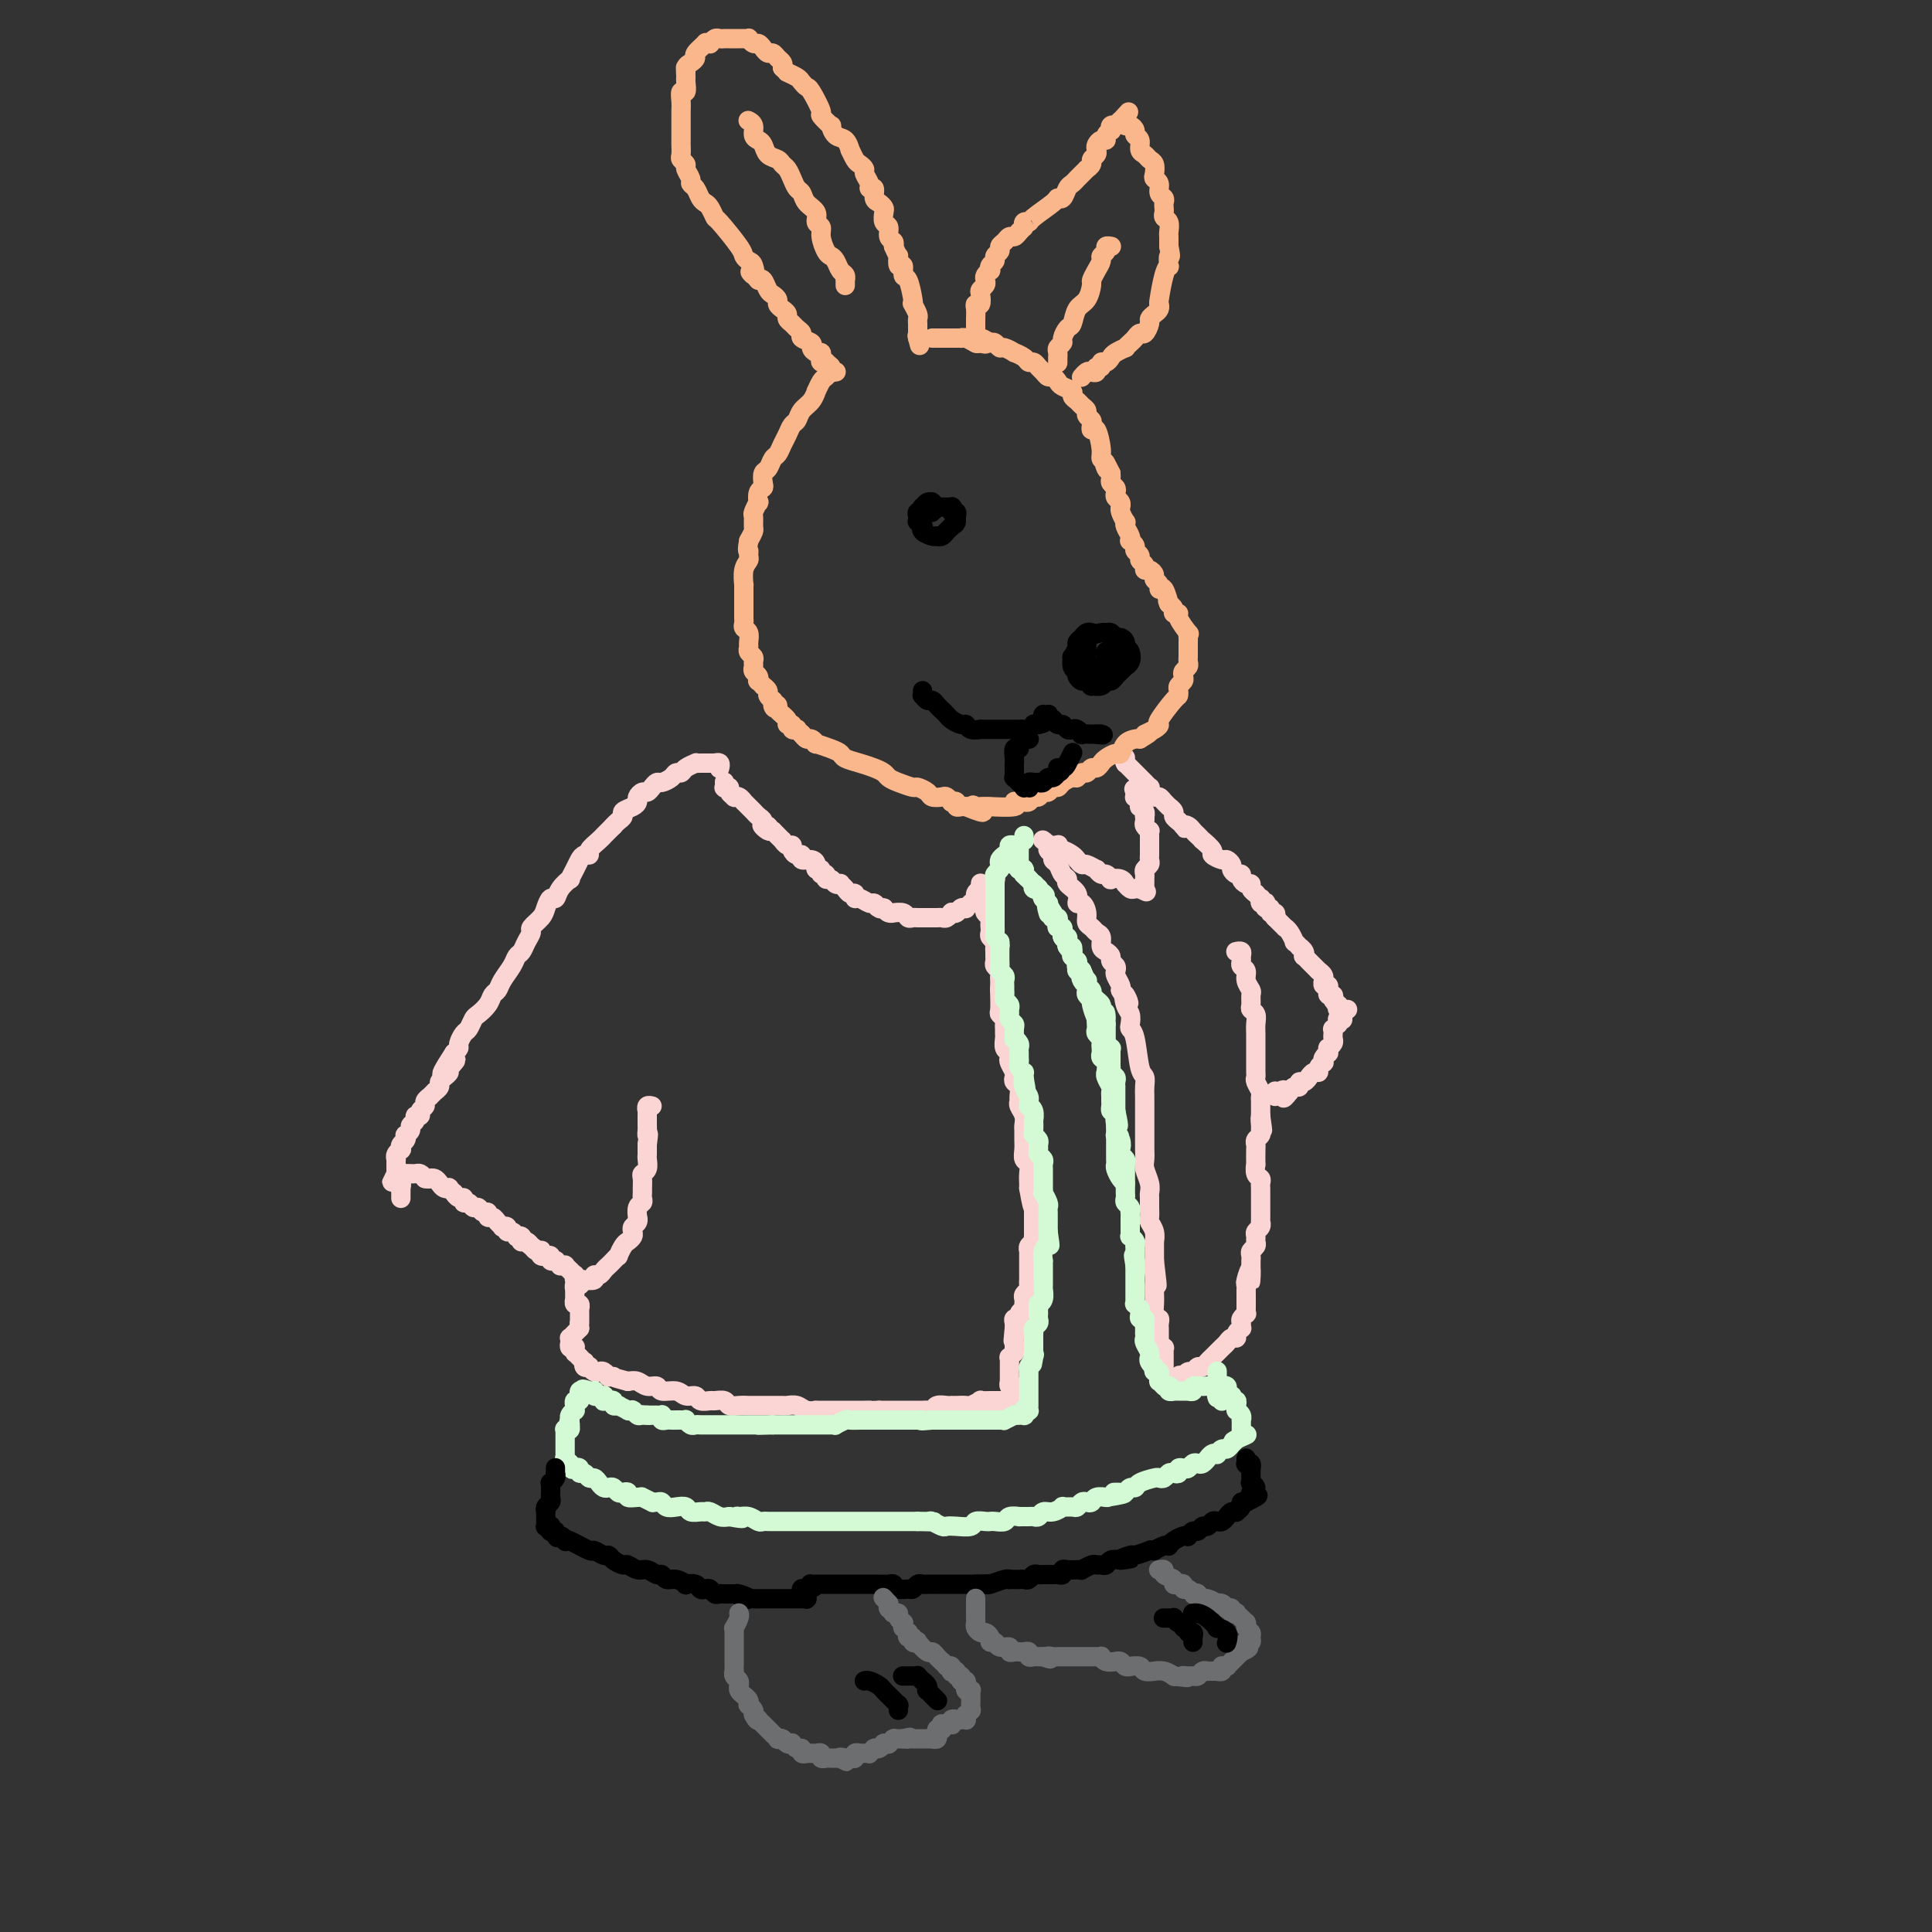 <svg viewBox='0 0 400 400' version='1.1' xmlns='http://www.w3.org/2000/svg' xmlns:xlink='http://www.w3.org/1999/xlink'><rect x="0" y="0" width="400" height="400" fill="#333333" stroke="none"/><g fill='none' stroke='#FBD4D4' stroke-width='4' stroke-linecap='round' stroke-linejoin='round'><path d='M206,182c0.114,-0.122 0.228,-0.244 0,0c-0.228,0.244 -0.797,0.853 -1,1c-0.203,0.147 -0.040,-0.167 0,0c0.040,0.167 -0.042,0.814 0,1c0.042,0.186 0.207,-0.091 0,0c-0.207,0.091 -0.787,0.549 -1,1c-0.213,0.451 -0.058,0.894 0,1c0.058,0.106 0.019,-0.126 0,0c-0.019,0.126 -0.019,0.611 0,1c0.019,0.389 0.058,0.682 0,1c-0.058,0.318 -0.211,0.663 0,1c0.211,0.337 0.788,0.668 1,1c0.212,0.332 0.061,0.666 0,1c-0.061,0.334 -0.030,0.667 0,1c0.030,0.333 0.061,0.667 0,1c-0.061,0.333 -0.212,0.667 0,1c0.212,0.333 0.789,0.667 1,1c0.211,0.333 0.055,0.667 0,1c-0.055,0.333 -0.011,0.667 0,1c0.011,0.333 -0.011,0.667 0,1c0.011,0.333 0.056,0.667 0,1c-0.056,0.333 -0.211,0.667 0,1c0.211,0.333 0.789,0.667 1,1c0.211,0.333 0.057,0.667 0,1c-0.057,0.333 -0.015,0.667 0,1c0.015,0.333 0.004,0.667 0,1c-0.004,0.333 -0.002,0.667 0,1'/><path d='M207,205c0.156,3.543 0.046,0.900 0,0c-0.046,-0.900 -0.026,-0.056 0,1c0.026,1.056 0.060,2.324 0,3c-0.060,0.676 -0.212,0.759 0,1c0.212,0.241 0.789,0.641 1,1c0.211,0.359 0.055,0.677 0,1c-0.055,0.323 -0.011,0.650 0,1c0.011,0.350 -0.011,0.724 0,1c0.011,0.276 0.054,0.454 0,1c-0.054,0.546 -0.207,1.459 0,2c0.207,0.541 0.774,0.708 1,1c0.226,0.292 0.112,0.708 0,1c-0.112,0.292 -0.222,0.458 0,1c0.222,0.542 0.777,1.458 1,2c0.223,0.542 0.112,0.709 0,1c-0.112,0.291 -0.227,0.707 0,1c0.227,0.293 0.797,0.462 1,1c0.203,0.538 0.040,1.443 0,2c-0.040,0.557 0.042,0.764 0,1c-0.042,0.236 -0.207,0.500 0,1c0.207,0.500 0.788,1.236 1,2c0.212,0.764 0.056,1.557 0,2c-0.056,0.443 -0.011,0.538 0,1c0.011,0.462 -0.011,1.292 0,2c0.011,0.708 0.056,1.292 0,2c-0.056,0.708 -0.211,1.538 0,2c0.211,0.462 0.789,0.557 1,1c0.211,0.443 0.057,1.235 0,2c-0.057,0.765 -0.016,1.504 0,2c0.016,0.496 0.008,0.748 0,1'/><path d='M213,246c1.155,6.765 1.041,3.177 1,2c-0.041,-1.177 -0.011,0.057 0,1c0.011,0.943 0.003,1.597 0,2c-0.003,0.403 0.000,0.556 0,1c-0.000,0.444 -0.004,1.179 0,2c0.004,0.821 0.015,1.726 0,2c-0.015,0.274 -0.057,-0.085 0,0c0.057,0.085 0.211,0.614 0,1c-0.211,0.386 -0.789,0.628 -1,1c-0.211,0.372 -0.057,0.874 0,1c0.057,0.126 0.015,-0.125 0,0c-0.015,0.125 -0.004,0.625 0,1c0.004,0.375 0.001,0.625 0,1c-0.001,0.375 -0.000,0.875 0,1c0.000,0.125 0.000,-0.125 0,0c-0.000,0.125 -0.000,0.625 0,1c0.000,0.375 0.001,0.625 0,1c-0.001,0.375 -0.004,0.874 0,1c0.004,0.126 0.015,-0.121 0,0c-0.015,0.121 -0.057,0.609 0,1c0.057,0.391 0.211,0.683 0,1c-0.211,0.317 -0.788,0.659 -1,1c-0.212,0.341 -0.061,0.683 0,1c0.061,0.317 0.031,0.611 0,1c-0.031,0.389 -0.065,0.874 0,1c0.065,0.126 0.228,-0.107 0,0c-0.228,0.107 -0.846,0.554 -1,1c-0.154,0.446 0.154,0.893 0,1c-0.154,0.107 -0.772,-0.125 -1,0c-0.228,0.125 -0.065,0.607 0,1c0.065,0.393 0.033,0.696 0,1'/><path d='M210,275c-0.464,4.670 -0.124,1.844 0,1c0.124,-0.844 0.033,0.295 0,1c-0.033,0.705 -0.009,0.978 0,1c0.009,0.022 0.003,-0.205 0,0c-0.003,0.205 -0.005,0.844 0,1c0.005,0.156 0.015,-0.169 0,0c-0.015,0.169 -0.057,0.834 0,1c0.057,0.166 0.211,-0.167 0,0c-0.211,0.167 -0.789,0.833 -1,1c-0.211,0.167 -0.057,-0.166 0,0c0.057,0.166 0.015,0.832 0,1c-0.015,0.168 -0.004,-0.162 0,0c0.004,0.162 0.001,0.814 0,1c-0.001,0.186 -0.000,-0.095 0,0c0.000,0.095 0.000,0.565 0,1c-0.000,0.435 -0.000,0.835 0,1c0.000,0.165 0.000,0.096 0,0c-0.000,-0.096 -0.001,-0.218 0,0c0.001,0.218 0.004,0.776 0,1c-0.004,0.224 -0.015,0.113 0,0c0.015,-0.113 0.057,-0.227 0,0c-0.057,0.227 -0.211,0.797 0,1c0.211,0.203 0.789,0.040 1,0c0.211,-0.040 0.057,0.042 0,0c-0.057,-0.042 -0.015,-0.207 0,0c0.015,0.207 0.004,0.788 0,1c-0.004,0.212 -0.001,0.057 0,0c0.001,-0.057 0.000,-0.015 0,0c-0.000,0.015 -0.000,0.004 0,0c0.000,-0.004 0.000,-0.001 0,0c-0.000,0.001 -0.000,0.001 0,0'/><path d='M209,291c-0.033,0.113 -0.065,0.226 0,0c0.065,-0.226 0.229,-0.793 0,-1c-0.229,-0.207 -0.849,-0.056 -1,0c-0.151,0.056 0.168,0.015 0,0c-0.168,-0.015 -0.824,-0.004 -1,0c-0.176,0.004 0.126,-0.000 0,0c-0.126,0.000 -0.682,0.004 -1,0c-0.318,-0.004 -0.399,-0.015 -1,0c-0.601,0.015 -1.723,0.057 -2,0c-0.277,-0.057 0.290,-0.211 0,0c-0.290,0.211 -1.439,0.789 -2,1c-0.561,0.211 -0.535,0.056 -1,0c-0.465,-0.056 -1.420,-0.011 -2,0c-0.580,0.011 -0.786,-0.011 -1,0c-0.214,0.011 -0.437,0.056 -1,0c-0.563,-0.056 -1.465,-0.211 -2,0c-0.535,0.211 -0.702,0.789 -1,1c-0.298,0.211 -0.728,0.057 -1,0c-0.272,-0.057 -0.388,-0.015 -1,0c-0.612,0.015 -1.722,0.004 -2,0c-0.278,-0.004 0.276,-0.001 0,0c-0.276,0.001 -1.383,0.000 -2,0c-0.617,-0.000 -0.743,-0.000 -1,0c-0.257,0.000 -0.646,0.000 -1,0c-0.354,-0.000 -0.672,-0.000 -1,0c-0.328,0.000 -0.665,0.000 -1,0c-0.335,-0.000 -0.667,-0.000 -1,0'/><path d='M182,292c-4.594,0.155 -2.578,0.041 -2,0c0.578,-0.041 -0.280,-0.011 -1,0c-0.720,0.011 -1.301,0.003 -2,0c-0.699,-0.003 -1.517,-0.001 -2,0c-0.483,0.001 -0.633,0.001 -1,0c-0.367,-0.001 -0.951,-0.004 -2,0c-1.049,0.004 -2.561,0.015 -3,0c-0.439,-0.015 0.196,-0.057 0,0c-0.196,0.057 -1.221,0.211 -2,0c-0.779,-0.211 -1.311,-0.789 -2,-1c-0.689,-0.211 -1.537,-0.057 -2,0c-0.463,0.057 -0.543,0.015 -1,0c-0.457,-0.015 -1.291,-0.004 -2,0c-0.709,0.004 -1.293,0.002 -2,0c-0.707,-0.002 -1.536,-0.004 -2,0c-0.464,0.004 -0.562,0.015 -1,0c-0.438,-0.015 -1.215,-0.057 -2,0c-0.785,0.057 -1.576,0.213 -2,0c-0.424,-0.213 -0.480,-0.793 -1,-1c-0.520,-0.207 -1.505,-0.040 -2,0c-0.495,0.040 -0.502,-0.046 -1,0c-0.498,0.046 -1.489,0.224 -2,0c-0.511,-0.224 -0.542,-0.849 -1,-1c-0.458,-0.151 -1.344,0.171 -2,0c-0.656,-0.171 -1.082,-0.834 -2,-1c-0.918,-0.166 -2.329,0.165 -3,0c-0.671,-0.165 -0.603,-0.828 -1,-1c-0.397,-0.172 -1.261,0.146 -2,0c-0.739,-0.146 -1.354,-0.756 -2,-1c-0.646,-0.244 -1.323,-0.122 -2,0'/><path d='M130,286c-3.864,-0.996 -3.024,-0.985 -3,-1c0.024,-0.015 -0.767,-0.056 -1,0c-0.233,0.056 0.091,0.207 0,0c-0.091,-0.207 -0.598,-0.774 -1,-1c-0.402,-0.226 -0.700,-0.112 -1,0c-0.300,0.112 -0.602,0.222 -1,0c-0.398,-0.222 -0.890,-0.776 -1,-1c-0.110,-0.224 0.163,-0.116 0,0c-0.163,0.116 -0.762,0.241 -1,0c-0.238,-0.241 -0.115,-0.848 0,-1c0.115,-0.152 0.223,0.152 0,0c-0.223,-0.152 -0.778,-0.759 -1,-1c-0.222,-0.241 -0.112,-0.116 0,0c0.112,0.116 0.226,0.224 0,0c-0.226,-0.224 -0.792,-0.778 -1,-1c-0.208,-0.222 -0.060,-0.111 0,0c0.060,0.111 0.030,0.222 0,0c-0.030,-0.222 -0.061,-0.778 0,-1c0.061,-0.222 0.212,-0.111 0,0c-0.212,0.111 -0.789,0.222 -1,0c-0.211,-0.222 -0.058,-0.776 0,-1c0.058,-0.224 0.019,-0.116 0,0c-0.019,0.116 -0.019,0.241 0,0c0.019,-0.241 0.057,-0.848 0,-1c-0.057,-0.152 -0.209,0.153 0,0c0.209,-0.153 0.778,-0.763 1,-1c0.222,-0.237 0.098,-0.102 0,0c-0.098,0.102 -0.171,0.172 0,0c0.171,-0.172 0.585,-0.586 1,-1'/><path d='M120,275c-0.155,-1.477 -0.041,-1.170 0,-1c0.041,0.170 0.011,0.204 0,0c-0.011,-0.204 -0.002,-0.647 0,-1c0.002,-0.353 -0.003,-0.615 0,-1c0.003,-0.385 0.015,-0.892 0,-1c-0.015,-0.108 -0.057,0.182 0,0c0.057,-0.182 0.211,-0.837 0,-1c-0.211,-0.163 -0.789,0.167 -1,0c-0.211,-0.167 -0.057,-0.830 0,-1c0.057,-0.170 0.015,0.151 0,0c-0.015,-0.151 -0.004,-0.776 0,-1c0.004,-0.224 0.001,-0.046 0,0c-0.001,0.046 -0.000,-0.041 0,0c0.000,0.041 0.000,0.208 0,0c-0.000,-0.208 -0.001,-0.792 0,-1c0.001,-0.208 0.004,-0.042 0,0c-0.004,0.042 -0.015,-0.041 0,0c0.015,0.041 0.057,0.207 0,0c-0.057,-0.207 -0.211,-0.786 0,-1c0.211,-0.214 0.789,-0.061 1,0c0.211,0.061 0.057,0.030 0,0c-0.057,-0.030 -0.015,-0.061 0,0c0.015,0.061 0.004,0.212 0,0c-0.004,-0.212 -0.001,-0.789 0,-1c0.001,-0.211 0.000,-0.057 0,0c-0.000,0.057 -0.000,0.016 0,0c0.000,-0.016 0.000,-0.008 0,0'/><path d='M149,159c-0.030,0.113 -0.060,0.226 0,0c0.060,-0.226 0.209,-0.793 0,-1c-0.209,-0.207 -0.778,-0.056 -1,0c-0.222,0.056 -0.098,0.015 0,0c0.098,-0.015 0.171,-0.004 0,0c-0.171,0.004 -0.584,0.001 -1,0c-0.416,-0.001 -0.834,-0.000 -1,0c-0.166,0.000 -0.081,-0.001 0,0c0.081,0.001 0.159,0.003 0,0c-0.159,-0.003 -0.553,-0.011 -1,0c-0.447,0.011 -0.946,0.041 -1,0c-0.054,-0.041 0.337,-0.152 0,0c-0.337,0.152 -1.404,0.566 -2,1c-0.596,0.434 -0.723,0.886 -1,1c-0.277,0.114 -0.704,-0.110 -1,0c-0.296,0.110 -0.461,0.555 -1,1c-0.539,0.445 -1.454,0.889 -2,1c-0.546,0.111 -0.725,-0.111 -1,0c-0.275,0.111 -0.648,0.554 -1,1c-0.352,0.446 -0.685,0.893 -1,1c-0.315,0.107 -0.614,-0.126 -1,0c-0.386,0.126 -0.859,0.611 -1,1c-0.141,0.389 0.050,0.682 0,1c-0.050,0.318 -0.342,0.663 -1,1c-0.658,0.337 -1.681,0.668 -2,1c-0.319,0.332 0.068,0.666 0,1c-0.068,0.334 -0.591,0.667 -1,1c-0.409,0.333 -0.705,0.667 -1,1'/><path d='M127,171c-1.818,1.813 -1.863,1.844 -2,2c-0.137,0.156 -0.365,0.436 -1,1c-0.635,0.564 -1.675,1.410 -2,2c-0.325,0.590 0.066,0.922 0,1c-0.066,0.078 -0.590,-0.100 -1,0c-0.410,0.100 -0.705,0.477 -1,1c-0.295,0.523 -0.590,1.192 -1,2c-0.410,0.808 -0.936,1.756 -1,2c-0.064,0.244 0.333,-0.216 0,0c-0.333,0.216 -1.397,1.107 -2,2c-0.603,0.893 -0.744,1.787 -1,2c-0.256,0.213 -0.628,-0.256 -1,0c-0.372,0.256 -0.744,1.237 -1,2c-0.256,0.763 -0.397,1.307 -1,2c-0.603,0.693 -1.667,1.533 -2,2c-0.333,0.467 0.067,0.561 0,1c-0.067,0.439 -0.599,1.223 -1,2c-0.401,0.777 -0.671,1.546 -1,2c-0.329,0.454 -0.718,0.593 -1,1c-0.282,0.407 -0.456,1.081 -1,2c-0.544,0.919 -1.459,2.081 -2,3c-0.541,0.919 -0.708,1.593 -1,2c-0.292,0.407 -0.708,0.547 -1,1c-0.292,0.453 -0.459,1.220 -1,2c-0.541,0.780 -1.455,1.575 -2,2c-0.545,0.425 -0.720,0.481 -1,1c-0.280,0.519 -0.666,1.501 -1,2c-0.334,0.499 -0.615,0.515 -1,1c-0.385,0.485 -0.873,1.438 -1,2c-0.127,0.562 0.107,0.732 0,1c-0.107,0.268 -0.553,0.634 -1,1'/><path d='M94,218c-5.040,7.675 -1.139,3.362 0,2c1.139,-1.362 -0.483,0.227 -1,1c-0.517,0.773 0.073,0.732 0,1c-0.073,0.268 -0.808,0.846 -1,1c-0.192,0.154 0.160,-0.118 0,0c-0.160,0.118 -0.832,0.624 -1,1c-0.168,0.376 0.166,0.622 0,1c-0.166,0.378 -0.833,0.889 -1,1c-0.167,0.111 0.167,-0.177 0,0c-0.167,0.177 -0.833,0.821 -1,1c-0.167,0.179 0.167,-0.106 0,0c-0.167,0.106 -0.833,0.602 -1,1c-0.167,0.398 0.167,0.698 0,1c-0.167,0.302 -0.833,0.606 -1,1c-0.167,0.394 0.167,0.879 0,1c-0.167,0.121 -0.833,-0.121 -1,0c-0.167,0.121 0.165,0.606 0,1c-0.165,0.394 -0.828,0.697 -1,1c-0.172,0.303 0.146,0.606 0,1c-0.146,0.394 -0.757,0.880 -1,1c-0.243,0.120 -0.117,-0.126 0,0c0.117,0.126 0.224,0.625 0,1c-0.224,0.375 -0.778,0.626 -1,1c-0.222,0.374 -0.112,0.870 0,1c0.112,0.130 0.226,-0.106 0,0c-0.226,0.106 -0.793,0.553 -1,1c-0.207,0.447 -0.056,0.893 0,1c0.056,0.107 0.015,-0.126 0,0c-0.015,0.126 -0.004,0.611 0,1c0.004,0.389 0.001,0.683 0,1c-0.001,0.317 -0.001,0.659 0,1'/><path d='M82,243c-1.840,3.820 -0.441,0.870 0,0c0.441,-0.870 -0.078,0.340 0,1c0.078,0.660 0.753,0.769 1,1c0.247,0.231 0.066,0.584 0,1c-0.066,0.416 -0.018,0.896 0,1c0.018,0.104 0.005,-0.168 0,0c-0.005,0.168 -0.001,0.777 0,1c0.001,0.223 0.000,0.060 0,0c-0.000,-0.060 -0.000,-0.015 0,0c0.000,0.015 0.000,0.001 0,0c-0.000,-0.001 -0.000,0.010 0,0c0.000,-0.010 0.000,-0.040 0,0c-0.000,0.040 0.000,0.150 0,0c-0.000,-0.150 -0.000,-0.561 0,-1c0.000,-0.439 0.000,-0.906 0,-1c-0.000,-0.094 -0.000,0.185 0,0c0.000,-0.185 0.000,-0.833 0,-1c-0.000,-0.167 -0.001,0.148 0,0c0.001,-0.148 0.004,-0.758 0,-1c-0.004,-0.242 -0.016,-0.118 0,0c0.016,0.118 0.060,0.228 0,0c-0.060,-0.228 -0.223,-0.793 0,-1c0.223,-0.207 0.833,-0.056 1,0c0.167,0.056 -0.110,0.018 0,0c0.110,-0.018 0.607,-0.015 1,0c0.393,0.015 0.683,0.043 1,0c0.317,-0.043 0.662,-0.155 1,0c0.338,0.155 0.669,0.578 1,1'/><path d='M88,244c0.952,0.167 0.834,0.083 1,0c0.166,-0.083 0.618,-0.167 1,0c0.382,0.167 0.695,0.585 1,1c0.305,0.415 0.603,0.828 1,1c0.397,0.172 0.894,0.103 1,0c0.106,-0.103 -0.178,-0.239 0,0c0.178,0.239 0.817,0.853 1,1c0.183,0.147 -0.092,-0.172 0,0c0.092,0.172 0.549,0.835 1,1c0.451,0.165 0.894,-0.167 1,0c0.106,0.167 -0.127,0.833 0,1c0.127,0.167 0.612,-0.167 1,0c0.388,0.167 0.677,0.833 1,1c0.323,0.167 0.678,-0.166 1,0c0.322,0.166 0.611,0.832 1,1c0.389,0.168 0.879,-0.162 1,0c0.121,0.162 -0.126,0.814 0,1c0.126,0.186 0.626,-0.095 1,0c0.374,0.095 0.621,0.565 1,1c0.379,0.435 0.889,0.833 1,1c0.111,0.167 -0.176,0.101 0,0c0.176,-0.101 0.817,-0.237 1,0c0.183,0.237 -0.091,0.847 0,1c0.091,0.153 0.546,-0.151 1,0c0.454,0.151 0.905,0.759 1,1c0.095,0.241 -0.168,0.116 0,0c0.168,-0.116 0.766,-0.225 1,0c0.234,0.225 0.104,0.782 0,1c-0.104,0.218 -0.182,0.097 0,0c0.182,-0.097 0.623,-0.171 1,0c0.377,0.171 0.688,0.585 1,1'/><path d='M110,258c3.415,2.182 0.954,0.636 0,0c-0.954,-0.636 -0.400,-0.363 0,0c0.400,0.363 0.647,0.815 1,1c0.353,0.185 0.811,0.102 1,0c0.189,-0.102 0.107,-0.225 0,0c-0.107,0.225 -0.240,0.796 0,1c0.240,0.204 0.853,0.040 1,0c0.147,-0.040 -0.170,0.042 0,0c0.170,-0.042 0.829,-0.208 1,0c0.171,0.208 -0.146,0.792 0,1c0.146,0.208 0.756,0.042 1,0c0.244,-0.042 0.122,0.042 0,0c-0.122,-0.042 -0.244,-0.208 0,0c0.244,0.208 0.854,0.792 1,1c0.146,0.208 -0.171,0.042 0,0c0.171,-0.042 0.831,0.042 1,0c0.169,-0.042 -0.152,-0.208 0,0c0.152,0.208 0.776,0.792 1,1c0.224,0.208 0.046,0.042 0,0c-0.046,-0.042 0.040,0.042 0,0c-0.040,-0.042 -0.207,-0.208 0,0c0.207,0.208 0.786,0.792 1,1c0.214,0.208 0.061,0.042 0,0c-0.061,-0.042 -0.030,0.041 0,0c0.030,-0.041 0.061,-0.207 0,0c-0.061,0.207 -0.212,0.788 0,1c0.212,0.212 0.789,0.057 1,0c0.211,-0.057 0.057,-0.015 0,0c-0.057,0.015 -0.016,0.004 0,0c0.016,-0.004 0.008,-0.002 0,0'/><path d='M120,265c1.477,1.082 0.171,0.286 0,0c-0.171,-0.286 0.794,-0.062 1,0c0.206,0.062 -0.348,-0.039 0,0c0.348,0.039 1.599,0.218 2,0c0.401,-0.218 -0.048,-0.831 0,-1c0.048,-0.169 0.591,0.108 1,0c0.409,-0.108 0.683,-0.602 1,-1c0.317,-0.398 0.676,-0.702 1,-1c0.324,-0.298 0.611,-0.591 1,-1c0.389,-0.409 0.878,-0.936 1,-1c0.122,-0.064 -0.125,0.334 0,0c0.125,-0.334 0.621,-1.399 1,-2c0.379,-0.601 0.641,-0.738 1,-1c0.359,-0.262 0.814,-0.649 1,-1c0.186,-0.351 0.103,-0.667 0,-1c-0.103,-0.333 -0.225,-0.685 0,-1c0.225,-0.315 0.796,-0.595 1,-1c0.204,-0.405 0.041,-0.934 0,-1c-0.041,-0.066 0.042,0.333 0,0c-0.042,-0.333 -0.207,-1.398 0,-2c0.207,-0.602 0.788,-0.742 1,-1c0.212,-0.258 0.056,-0.633 0,-1c-0.056,-0.367 -0.011,-0.727 0,-1c0.011,-0.273 -0.011,-0.458 0,-1c0.011,-0.542 0.056,-1.441 0,-2c-0.056,-0.559 -0.211,-0.780 0,-1c0.211,-0.220 0.789,-0.440 1,-1c0.211,-0.560 0.057,-1.459 0,-2c-0.057,-0.541 -0.015,-0.722 0,-1c0.015,-0.278 0.004,-0.651 0,-1c-0.004,-0.349 -0.002,-0.675 0,-1'/><path d='M134,237c0.464,-3.344 0.124,-2.205 0,-2c-0.124,0.205 -0.033,-0.523 0,-1c0.033,-0.477 0.009,-0.701 0,-1c-0.009,-0.299 -0.003,-0.672 0,-1c0.003,-0.328 0.005,-0.610 0,-1c-0.005,-0.390 -0.015,-0.889 0,-1c0.015,-0.111 0.056,0.166 0,0c-0.056,-0.166 -0.207,-0.776 0,-1c0.207,-0.224 0.774,-0.064 1,0c0.226,0.064 0.113,0.032 0,0'/><path d='M203,183c0.009,-0.120 0.018,-0.240 0,0c-0.018,0.240 -0.061,0.839 0,1c0.061,0.161 0.228,-0.115 0,0c-0.228,0.115 -0.850,0.623 -1,1c-0.150,0.377 0.171,0.623 0,1c-0.171,0.377 -0.833,0.885 -1,1c-0.167,0.115 0.163,-0.162 0,0c-0.163,0.162 -0.818,0.762 -1,1c-0.182,0.238 0.110,0.115 0,0c-0.110,-0.115 -0.621,-0.223 -1,0c-0.379,0.223 -0.626,0.778 -1,1c-0.374,0.222 -0.874,0.112 -1,0c-0.126,-0.112 0.121,-0.226 0,0c-0.121,0.226 -0.610,0.793 -1,1c-0.390,0.207 -0.682,0.056 -1,0c-0.318,-0.056 -0.663,-0.015 -1,0c-0.337,0.015 -0.668,0.004 -1,0c-0.332,-0.004 -0.667,0.000 -1,0c-0.333,-0.000 -0.665,-0.004 -1,0c-0.335,0.004 -0.672,0.015 -1,0c-0.328,-0.015 -0.647,-0.057 -1,0c-0.353,0.057 -0.738,0.212 -1,0c-0.262,-0.212 -0.399,-0.792 -1,-1c-0.601,-0.208 -1.666,-0.046 -2,0c-0.334,0.046 0.064,-0.026 0,0c-0.064,0.026 -0.590,0.150 -1,0c-0.410,-0.150 -0.705,-0.575 -1,-1'/><path d='M183,188c-1.942,-0.327 -1.297,-0.144 -1,0c0.297,0.144 0.247,0.250 0,0c-0.247,-0.250 -0.692,-0.856 -1,-1c-0.308,-0.144 -0.478,0.172 -1,0c-0.522,-0.172 -1.397,-0.834 -2,-1c-0.603,-0.166 -0.936,0.162 -1,0c-0.064,-0.162 0.141,-0.814 0,-1c-0.141,-0.186 -0.629,0.095 -1,0c-0.371,-0.095 -0.624,-0.565 -1,-1c-0.376,-0.435 -0.875,-0.833 -1,-1c-0.125,-0.167 0.125,-0.101 0,0c-0.125,0.101 -0.626,0.238 -1,0c-0.374,-0.238 -0.621,-0.852 -1,-1c-0.379,-0.148 -0.890,0.171 -1,0c-0.110,-0.171 0.181,-0.833 0,-1c-0.181,-0.167 -0.835,0.161 -1,0c-0.165,-0.161 0.158,-0.813 0,-1c-0.158,-0.187 -0.798,0.089 -1,0c-0.202,-0.089 0.034,-0.545 0,-1c-0.034,-0.455 -0.339,-0.909 -1,-1c-0.661,-0.091 -1.679,0.182 -2,0c-0.321,-0.182 0.055,-0.818 0,-1c-0.055,-0.182 -0.541,0.091 -1,0c-0.459,-0.091 -0.893,-0.545 -1,-1c-0.107,-0.455 0.112,-0.909 0,-1c-0.112,-0.091 -0.555,0.183 -1,0c-0.445,-0.183 -0.893,-0.822 -1,-1c-0.107,-0.178 0.125,0.106 0,0c-0.125,-0.106 -0.607,-0.602 -1,-1c-0.393,-0.398 -0.696,-0.699 -1,-1'/><path d='M160,172c-3.802,-2.411 -1.806,-0.439 -1,0c0.806,0.439 0.422,-0.657 0,-1c-0.422,-0.343 -0.883,0.066 -1,0c-0.117,-0.066 0.110,-0.609 0,-1c-0.110,-0.391 -0.555,-0.631 -1,-1c-0.445,-0.369 -0.889,-0.869 -1,-1c-0.111,-0.131 0.111,0.105 0,0c-0.111,-0.105 -0.556,-0.550 -1,-1c-0.444,-0.450 -0.889,-0.904 -1,-1c-0.111,-0.096 0.110,0.168 0,0c-0.110,-0.168 -0.550,-0.767 -1,-1c-0.450,-0.233 -0.909,-0.101 -1,0c-0.091,0.101 0.186,0.172 0,0c-0.186,-0.172 -0.834,-0.586 -1,-1c-0.166,-0.414 0.152,-0.829 0,-1c-0.152,-0.171 -0.773,-0.098 -1,0c-0.227,0.098 -0.061,0.223 0,0c0.061,-0.223 0.016,-0.792 0,-1c-0.016,-0.208 -0.004,-0.056 0,0c0.004,0.056 0.001,0.015 0,0c-0.001,-0.015 -0.000,-0.004 0,0c0.000,0.004 0.000,0.001 0,0c-0.000,-0.001 -0.000,-0.001 0,0'/><path d='M233,157c0.002,-0.111 0.005,-0.222 0,0c-0.005,0.222 -0.016,0.776 0,1c0.016,0.224 0.061,0.117 0,0c-0.061,-0.117 -0.228,-0.243 0,0c0.228,0.243 0.850,0.854 1,1c0.150,0.146 -0.171,-0.172 0,0c0.171,0.172 0.834,0.835 1,1c0.166,0.165 -0.167,-0.167 0,0c0.167,0.167 0.833,0.833 1,1c0.167,0.167 -0.165,-0.166 0,0c0.165,0.166 0.828,0.832 1,1c0.172,0.168 -0.147,-0.161 0,0c0.147,0.161 0.760,0.813 1,1c0.240,0.187 0.105,-0.091 0,0c-0.105,0.091 -0.182,0.550 0,1c0.182,0.450 0.622,0.890 1,1c0.378,0.110 0.694,-0.111 1,0c0.306,0.111 0.603,0.555 1,1c0.397,0.445 0.894,0.893 1,1c0.106,0.107 -0.178,-0.126 0,0c0.178,0.126 0.817,0.611 1,1c0.183,0.389 -0.091,0.683 0,1c0.091,0.317 0.545,0.659 1,1'/><path d='M244,170c1.881,2.251 1.083,1.378 1,1c-0.083,-0.378 0.550,-0.261 1,0c0.450,0.261 0.717,0.665 1,1c0.283,0.335 0.582,0.600 1,1c0.418,0.400 0.956,0.934 1,1c0.044,0.066 -0.406,-0.337 0,0c0.406,0.337 1.668,1.414 2,2c0.332,0.586 -0.266,0.682 0,1c0.266,0.318 1.394,0.860 2,1c0.606,0.140 0.688,-0.121 1,0c0.312,0.121 0.853,0.624 1,1c0.147,0.376 -0.102,0.627 0,1c0.102,0.373 0.553,0.870 1,1c0.447,0.130 0.889,-0.106 1,0c0.111,0.106 -0.110,0.554 0,1c0.110,0.446 0.550,0.889 1,1c0.450,0.111 0.909,-0.110 1,0c0.091,0.110 -0.186,0.550 0,1c0.186,0.450 0.833,0.909 1,1c0.167,0.091 -0.148,-0.186 0,0c0.148,0.186 0.758,0.833 1,1c0.242,0.167 0.116,-0.147 0,0c-0.116,0.147 -0.223,0.756 0,1c0.223,0.244 0.777,0.122 1,0c0.223,-0.122 0.116,-0.244 0,0c-0.116,0.244 -0.241,0.853 0,1c0.241,0.147 0.848,-0.167 1,0c0.152,0.167 -0.151,0.814 0,1c0.151,0.186 0.758,-0.090 1,0c0.242,0.090 0.121,0.545 0,1'/><path d='M264,190c3.029,3.029 0.601,0.601 0,0c-0.601,-0.601 0.626,0.625 1,1c0.374,0.375 -0.106,-0.102 0,0c0.106,0.102 0.798,0.783 1,1c0.202,0.217 -0.085,-0.029 0,0c0.085,0.029 0.544,0.333 1,1c0.456,0.667 0.911,1.698 1,2c0.089,0.302 -0.186,-0.125 0,0c0.186,0.125 0.833,0.803 1,1c0.167,0.197 -0.147,-0.087 0,0c0.147,0.087 0.756,0.544 1,1c0.244,0.456 0.122,0.911 0,1c-0.122,0.089 -0.244,-0.187 0,0c0.244,0.187 0.854,0.839 1,1c0.146,0.161 -0.171,-0.167 0,0c0.171,0.167 0.829,0.829 1,1c0.171,0.171 -0.147,-0.148 0,0c0.147,0.148 0.757,0.762 1,1c0.243,0.238 0.118,0.101 0,0c-0.118,-0.101 -0.229,-0.167 0,0c0.229,0.167 0.797,0.565 1,1c0.203,0.435 0.040,0.905 0,1c-0.040,0.095 0.042,-0.186 0,0c-0.042,0.186 -0.208,0.838 0,1c0.208,0.162 0.792,-0.168 1,0c0.208,0.168 0.042,0.832 0,1c-0.042,0.168 0.040,-0.161 0,0c-0.040,0.161 -0.203,0.813 0,1c0.203,0.187 0.772,-0.089 1,0c0.228,0.089 0.114,0.545 0,1'/><path d='M276,207c1.796,2.565 0.285,0.477 0,0c-0.285,-0.477 0.655,0.656 1,1c0.345,0.344 0.096,-0.100 0,0c-0.096,0.100 -0.040,0.745 0,1c0.040,0.255 0.063,0.121 0,0c-0.063,-0.121 -0.213,-0.230 0,0c0.213,0.230 0.789,0.797 1,1c0.211,0.203 0.056,0.040 0,0c-0.056,-0.040 -0.015,0.042 0,0c0.015,-0.042 0.004,-0.207 0,0c-0.004,0.207 -0.001,0.788 0,1c0.001,0.212 0.000,0.057 0,0c-0.000,-0.057 -0.000,-0.015 0,0c0.000,0.015 0.000,0.004 0,0c-0.000,-0.004 -0.000,-0.001 0,0c0.000,0.001 0.000,0.000 0,0c-0.000,-0.000 -0.000,-0.000 0,0'/><path d='M279,209c-0.414,0.022 -0.829,0.043 -1,0c-0.171,-0.043 -0.099,-0.151 0,0c0.099,0.151 0.224,0.561 0,1c-0.224,0.439 -0.796,0.906 -1,1c-0.204,0.094 -0.041,-0.186 0,0c0.041,0.186 -0.042,0.837 0,1c0.042,0.163 0.207,-0.164 0,0c-0.207,0.164 -0.787,0.817 -1,1c-0.213,0.183 -0.061,-0.105 0,0c0.061,0.105 0.030,0.601 0,1c-0.030,0.399 -0.061,0.699 0,1c0.061,0.301 0.213,0.602 0,1c-0.213,0.398 -0.793,0.894 -1,1c-0.207,0.106 -0.042,-0.178 0,0c0.042,0.178 -0.040,0.817 0,1c0.040,0.183 0.203,-0.092 0,0c-0.203,0.092 -0.772,0.551 -1,1c-0.228,0.449 -0.116,0.890 0,1c0.116,0.110 0.237,-0.110 0,0c-0.237,0.110 -0.833,0.550 -1,1c-0.167,0.450 0.096,0.909 0,1c-0.096,0.091 -0.552,-0.187 -1,0c-0.448,0.187 -0.890,0.839 -1,1c-0.110,0.161 0.111,-0.168 0,0c-0.111,0.168 -0.555,0.832 -1,1c-0.445,0.168 -0.893,-0.161 -1,0c-0.107,0.161 0.125,0.813 0,1c-0.125,0.187 -0.607,-0.089 -1,0c-0.393,0.089 -0.696,0.545 -1,1'/><path d='M267,226c-2.018,2.630 -1.062,0.705 -1,0c0.062,-0.705 -0.768,-0.189 -1,0c-0.232,0.189 0.134,0.050 0,0c-0.134,-0.050 -0.768,-0.010 -1,0c-0.232,0.010 -0.062,-0.011 0,0c0.062,0.011 0.017,0.055 0,0c-0.017,-0.055 -0.004,-0.207 0,0c0.004,0.207 0.001,0.773 0,1c-0.001,0.227 -0.001,0.113 0,0'/><path d='M219,176c-0.003,-0.030 -0.006,-0.061 0,0c0.006,0.061 0.019,0.213 0,0c-0.019,-0.213 -0.072,-0.790 0,-1c0.072,-0.210 0.267,-0.052 0,0c-0.267,0.052 -0.998,-0.001 -1,0c-0.002,0.001 0.724,0.056 1,0c0.276,-0.056 0.101,-0.223 0,0c-0.101,0.223 -0.129,0.834 0,1c0.129,0.166 0.414,-0.114 1,0c0.586,0.114 1.471,0.623 2,1c0.529,0.377 0.701,0.622 1,1c0.299,0.378 0.724,0.890 1,1c0.276,0.110 0.402,-0.182 1,0c0.598,0.182 1.667,0.837 2,1c0.333,0.163 -0.070,-0.166 0,0c0.070,0.166 0.614,0.828 1,1c0.386,0.172 0.615,-0.146 1,0c0.385,0.146 0.925,0.756 1,1c0.075,0.244 -0.317,0.122 0,0c0.317,-0.122 1.342,-0.243 2,0c0.658,0.243 0.950,0.850 1,1c0.050,0.150 -0.141,-0.156 0,0c0.141,0.156 0.615,0.773 1,1c0.385,0.227 0.681,0.065 1,0c0.319,-0.065 0.659,-0.032 1,0'/><path d='M236,184c2.626,1.238 0.689,0.332 0,0c-0.689,-0.332 -0.132,-0.092 0,0c0.132,0.092 -0.161,0.036 0,0c0.161,-0.036 0.775,-0.051 1,0c0.225,0.051 0.059,0.168 0,0c-0.059,-0.168 -0.012,-0.622 0,-1c0.012,-0.378 -0.011,-0.679 0,-1c0.011,-0.321 0.055,-0.663 0,-1c-0.055,-0.337 -0.211,-0.668 0,-1c0.211,-0.332 0.789,-0.666 1,-1c0.211,-0.334 0.057,-0.667 0,-1c-0.057,-0.333 -0.015,-0.666 0,-1c0.015,-0.334 0.004,-0.668 0,-1c-0.004,-0.332 -0.000,-0.663 0,-1c0.000,-0.337 -0.004,-0.682 0,-1c0.004,-0.318 0.015,-0.610 0,-1c-0.015,-0.390 -0.057,-0.879 0,-1c0.057,-0.121 0.211,0.126 0,0c-0.211,-0.126 -0.788,-0.625 -1,-1c-0.212,-0.375 -0.061,-0.626 0,-1c0.061,-0.374 0.030,-0.870 0,-1c-0.030,-0.130 -0.061,0.105 0,0c0.061,-0.105 0.212,-0.549 0,-1c-0.212,-0.451 -0.788,-0.909 -1,-1c-0.212,-0.091 -0.061,0.186 0,0c0.061,-0.186 0.030,-0.834 0,-1c-0.030,-0.166 -0.061,0.149 0,0c0.061,-0.149 0.212,-0.762 0,-1c-0.212,-0.238 -0.788,-0.103 -1,0c-0.212,0.103 -0.061,0.172 0,0c0.061,-0.172 0.030,-0.586 0,-1'/><path d='M235,164c-0.464,-1.238 -0.125,-0.333 0,0c0.125,0.333 0.036,0.095 0,0c-0.036,-0.095 -0.018,-0.048 0,0'/><path d='M216,174c0.033,0.024 0.065,0.048 0,0c-0.065,-0.048 -0.229,-0.167 0,0c0.229,0.167 0.849,0.621 1,1c0.151,0.379 -0.167,0.683 0,1c0.167,0.317 0.820,0.648 1,1c0.180,0.352 -0.111,0.723 0,1c0.111,0.277 0.626,0.458 1,1c0.374,0.542 0.607,1.446 1,2c0.393,0.554 0.945,0.760 1,1c0.055,0.240 -0.388,0.515 0,1c0.388,0.485 1.606,1.180 2,2c0.394,0.820 -0.035,1.764 0,2c0.035,0.236 0.534,-0.235 1,0c0.466,0.235 0.899,1.175 1,2c0.101,0.825 -0.131,1.534 0,2c0.131,0.466 0.626,0.688 1,1c0.374,0.312 0.626,0.713 1,1c0.374,0.287 0.870,0.458 1,1c0.130,0.542 -0.105,1.455 0,2c0.105,0.545 0.550,0.724 1,1c0.450,0.276 0.904,0.650 1,1c0.096,0.350 -0.167,0.675 0,1c0.167,0.325 0.763,0.651 1,1c0.237,0.349 0.115,0.722 0,1c-0.115,0.278 -0.223,0.459 0,1c0.223,0.541 0.778,1.440 1,2c0.222,0.560 0.111,0.780 0,1'/><path d='M232,205c2.718,4.926 1.512,1.740 1,1c-0.512,-0.740 -0.330,0.967 0,2c0.330,1.033 0.809,1.394 1,2c0.191,0.606 0.093,1.457 0,2c-0.093,0.543 -0.183,0.778 0,1c0.183,0.222 0.637,0.430 1,2c0.363,1.570 0.633,4.502 1,6c0.367,1.498 0.830,1.561 1,2c0.170,0.439 0.045,1.255 0,2c-0.045,0.745 -0.012,1.421 0,2c0.012,0.579 0.003,1.062 0,2c-0.003,0.938 -0.001,2.330 0,3c0.001,0.670 0.001,0.616 0,1c-0.001,0.384 -0.001,1.204 0,2c0.001,0.796 0.004,1.568 0,2c-0.004,0.432 -0.015,0.525 0,1c0.015,0.475 0.057,1.331 0,2c-0.057,0.669 -0.211,1.152 0,2c0.211,0.848 0.789,2.062 1,3c0.211,0.938 0.056,1.598 0,2c-0.056,0.402 -0.011,0.544 0,1c0.011,0.456 -0.011,1.226 0,2c0.011,0.774 0.056,1.551 0,2c-0.056,0.449 -0.211,0.571 0,1c0.211,0.429 0.789,1.165 1,2c0.211,0.835 0.057,1.770 0,2c-0.057,0.230 -0.015,-0.246 0,0c0.015,0.246 0.004,1.213 0,2c-0.004,0.787 -0.002,1.393 0,2'/><path d='M239,261c1.083,9.084 0.290,3.796 0,2c-0.290,-1.796 -0.077,-0.098 0,1c0.077,1.098 0.020,1.598 0,2c-0.020,0.402 -0.002,0.706 0,1c0.002,0.294 -0.014,0.579 0,1c0.014,0.421 0.056,0.977 0,2c-0.056,1.023 -0.211,2.513 0,3c0.211,0.487 0.789,-0.028 1,0c0.211,0.028 0.057,0.599 0,1c-0.057,0.401 -0.015,0.633 0,1c0.015,0.367 0.003,0.868 0,1c-0.003,0.132 0.003,-0.104 0,0c-0.003,0.104 -0.015,0.549 0,1c0.015,0.451 0.057,0.908 0,1c-0.057,0.092 -0.211,-0.182 0,0c0.211,0.182 0.789,0.818 1,1c0.211,0.182 0.057,-0.092 0,0c-0.057,0.092 -0.015,0.551 0,1c0.015,0.449 0.004,0.890 0,1c-0.004,0.110 -0.001,-0.110 0,0c0.001,0.110 0.000,0.552 0,1c-0.000,0.448 -0.000,0.904 0,1c0.000,0.096 0.000,-0.167 0,0c-0.000,0.167 -0.000,0.763 0,1c0.000,0.237 0.000,0.116 0,0c-0.000,-0.116 -0.000,-0.227 0,0c0.000,0.227 0.000,0.793 0,1c-0.000,0.207 -0.000,0.056 0,0c0.000,-0.056 0.000,-0.016 0,0c-0.000,0.016 -0.000,0.008 0,0'/><path d='M241,285c0.305,3.729 0.066,1.053 0,0c-0.066,-1.053 0.040,-0.481 0,0c-0.040,0.481 -0.227,0.871 0,1c0.227,0.129 0.869,-0.004 1,0c0.131,0.004 -0.248,0.144 0,0c0.248,-0.144 1.124,-0.572 2,-1'/><path d='M256,197c-0.114,0.024 -0.228,0.048 0,0c0.228,-0.048 0.797,-0.168 1,0c0.203,0.168 0.039,0.625 0,1c-0.039,0.375 0.046,0.668 0,1c-0.046,0.332 -0.223,0.704 0,1c0.223,0.296 0.845,0.517 1,1c0.155,0.483 -0.156,1.229 0,2c0.156,0.771 0.777,1.568 1,2c0.223,0.432 0.046,0.500 0,1c-0.046,0.500 0.040,1.432 0,2c-0.040,0.568 -0.207,0.772 0,1c0.207,0.228 0.788,0.481 1,1c0.212,0.519 0.057,1.304 0,2c-0.057,0.696 -0.015,1.304 0,2c0.015,0.696 0.004,1.482 0,2c-0.004,0.518 -0.001,0.769 0,1c0.001,0.231 0.001,0.443 0,1c-0.001,0.557 -0.001,1.458 0,2c0.001,0.542 0.004,0.726 0,1c-0.004,0.274 -0.015,0.637 0,1c0.015,0.363 0.057,0.727 0,1c-0.057,0.273 -0.211,0.456 0,1c0.211,0.544 0.789,1.451 1,2c0.211,0.549 0.057,0.741 0,1c-0.057,0.259 -0.015,0.585 0,1c0.015,0.415 0.004,0.919 0,1c-0.004,0.081 -0.001,-0.263 0,0c0.001,0.263 0.001,1.131 0,2'/><path d='M261,231c0.772,5.438 0.203,2.034 0,1c-0.203,-1.034 -0.040,0.301 0,1c0.040,0.699 -0.042,0.762 0,1c0.042,0.238 0.207,0.650 0,1c-0.207,0.350 -0.787,0.638 -1,1c-0.213,0.362 -0.058,0.797 0,1c0.058,0.203 0.019,0.173 0,1c-0.019,0.827 -0.019,2.512 0,3c0.019,0.488 0.058,-0.220 0,0c-0.058,0.220 -0.212,1.368 0,2c0.212,0.632 0.789,0.747 1,1c0.211,0.253 0.057,0.645 0,1c-0.057,0.355 -0.015,0.673 0,1c0.015,0.327 0.004,0.664 0,1c-0.004,0.336 -0.001,0.672 0,1c0.001,0.328 -0.000,0.647 0,1c0.000,0.353 0.001,0.738 0,1c-0.001,0.262 -0.004,0.399 0,1c0.004,0.601 0.015,1.667 0,2c-0.015,0.333 -0.057,-0.065 0,0c0.057,0.065 0.212,0.595 0,1c-0.212,0.405 -0.793,0.686 -1,1c-0.207,0.314 -0.041,0.662 0,1c0.041,0.338 -0.041,0.668 0,1c0.041,0.332 0.207,0.666 0,1c-0.207,0.334 -0.788,0.667 -1,1c-0.212,0.333 -0.057,0.667 0,1c0.057,0.333 0.015,0.667 0,1c-0.015,0.333 -0.004,0.667 0,1c0.004,0.333 0.002,0.667 0,1'/><path d='M259,263c-0.249,4.842 0.130,0.946 0,0c-0.130,-0.946 -0.767,1.057 -1,2c-0.233,0.943 -0.062,0.826 0,1c0.062,0.174 0.017,0.638 0,1c-0.017,0.362 -0.004,0.622 0,1c0.004,0.378 0.001,0.876 0,1c-0.001,0.124 0.001,-0.125 0,0c-0.001,0.125 -0.004,0.625 0,1c0.004,0.375 0.015,0.625 0,1c-0.015,0.375 -0.057,0.875 0,1c0.057,0.125 0.212,-0.125 0,0c-0.212,0.125 -0.793,0.625 -1,1c-0.207,0.375 -0.041,0.626 0,1c0.041,0.374 -0.045,0.870 0,1c0.045,0.130 0.219,-0.106 0,0c-0.219,0.106 -0.832,0.553 -1,1c-0.168,0.447 0.109,0.894 0,1c-0.109,0.106 -0.603,-0.130 -1,0c-0.397,0.130 -0.698,0.626 -1,1c-0.302,0.374 -0.606,0.625 -1,1c-0.394,0.375 -0.879,0.875 -1,1c-0.121,0.125 0.122,-0.125 0,0c-0.122,0.125 -0.610,0.626 -1,1c-0.390,0.374 -0.682,0.621 -1,1c-0.318,0.379 -0.663,0.890 -1,1c-0.337,0.110 -0.665,-0.180 -1,0c-0.335,0.180 -0.677,0.832 -1,1c-0.323,0.168 -0.625,-0.147 -1,0c-0.375,0.147 -0.821,0.756 -1,1c-0.179,0.244 -0.089,0.122 0,0'/><path d='M245,285c-2.089,1.556 -1.311,0.444 -1,0c0.311,-0.444 0.156,-0.222 0,0'/></g>
<g fill='none' stroke='#D3FAD4' stroke-width='4' stroke-linecap='round' stroke-linejoin='round'><path d='M210,175c-0.032,-0.006 -0.064,-0.013 0,0c0.064,0.013 0.224,0.045 0,0c-0.224,-0.045 -0.831,-0.167 -1,0c-0.169,0.167 0.099,0.622 0,1c-0.099,0.378 -0.566,0.679 -1,1c-0.434,0.321 -0.834,0.663 -1,1c-0.166,0.337 -0.097,0.668 0,1c0.097,0.332 0.222,0.667 0,1c-0.222,0.333 -0.792,0.666 -1,1c-0.208,0.334 -0.056,0.668 0,1c0.056,0.332 0.015,0.663 0,1c-0.015,0.337 -0.004,0.682 0,1c0.004,0.318 0.001,0.610 0,1c-0.001,0.390 -0.000,0.879 0,1c0.000,0.121 0.000,-0.126 0,0c-0.000,0.126 -0.000,0.625 0,1c0.000,0.375 0.000,0.626 0,1c-0.000,0.374 0.000,0.870 0,1c-0.000,0.130 -0.000,-0.106 0,0c0.000,0.106 0.000,0.553 0,1c-0.000,0.447 -0.001,0.893 0,1c0.001,0.107 0.003,-0.126 0,0c-0.003,0.126 -0.011,0.611 0,1c0.011,0.389 0.041,0.682 0,1c-0.041,0.318 -0.155,0.662 0,1c0.155,0.338 0.577,0.669 1,1'/><path d='M207,195c0.155,1.804 0.042,0.315 0,0c-0.042,-0.315 -0.012,0.546 0,1c0.012,0.454 0.007,0.503 0,1c-0.007,0.497 -0.016,1.443 0,2c0.016,0.557 0.057,0.727 0,1c-0.057,0.273 -0.211,0.651 0,1c0.211,0.349 0.789,0.671 1,1c0.211,0.329 0.056,0.666 0,1c-0.056,0.334 -0.011,0.667 0,1c0.011,0.333 -0.011,0.667 0,1c0.011,0.333 0.056,0.667 0,1c-0.056,0.333 -0.212,0.667 0,1c0.212,0.333 0.793,0.667 1,1c0.207,0.333 0.041,0.665 0,1c-0.041,0.335 0.042,0.672 0,1c-0.042,0.328 -0.208,0.647 0,1c0.208,0.353 0.792,0.738 1,1c0.208,0.262 0.042,0.399 0,1c-0.042,0.601 0.041,1.667 0,2c-0.041,0.333 -0.207,-0.065 0,0c0.207,0.065 0.788,0.595 1,1c0.212,0.405 0.056,0.686 0,1c-0.056,0.314 -0.011,0.663 0,1c0.011,0.337 -0.011,0.664 0,1c0.011,0.336 0.055,0.681 0,1c-0.055,0.319 -0.211,0.611 0,1c0.211,0.389 0.788,0.874 1,1c0.212,0.126 0.061,-0.107 0,0c-0.061,0.107 -0.030,0.553 0,1'/><path d='M212,223c0.790,4.527 0.264,1.844 0,1c-0.264,-0.844 -0.268,0.152 0,1c0.268,0.848 0.808,1.549 1,2c0.192,0.451 0.037,0.651 0,1c-0.037,0.349 0.042,0.848 0,1c-0.042,0.152 -0.207,-0.044 0,0c0.207,0.044 0.787,0.326 1,1c0.213,0.674 0.061,1.739 0,2c-0.061,0.261 -0.030,-0.281 0,0c0.030,0.281 0.061,1.385 0,2c-0.061,0.615 -0.214,0.742 0,1c0.214,0.258 0.793,0.646 1,1c0.207,0.354 0.041,0.672 0,1c-0.041,0.328 0.041,0.665 0,1c-0.041,0.335 -0.207,0.667 0,1c0.207,0.333 0.788,0.667 1,1c0.212,0.333 0.057,0.667 0,1c-0.057,0.333 -0.015,0.666 0,1c0.015,0.334 0.004,0.668 0,1c-0.004,0.332 -0.002,0.662 0,1c0.002,0.338 0.004,0.686 0,1c-0.004,0.314 -0.015,0.595 0,1c0.015,0.405 0.057,0.935 0,1c-0.057,0.065 -0.211,-0.333 0,0c0.211,0.333 0.789,1.399 1,2c0.211,0.601 0.057,0.738 0,1c-0.057,0.262 -0.015,0.647 0,1c0.015,0.353 0.004,0.672 0,1c-0.004,0.328 -0.001,0.665 0,1c0.001,0.335 0.000,0.667 0,1c-0.000,0.333 -0.000,0.666 0,1'/><path d='M217,255c0.757,5.140 0.150,1.989 0,1c-0.150,-0.989 0.156,0.183 0,1c-0.156,0.817 -0.774,1.280 -1,2c-0.226,0.720 -0.061,1.699 0,2c0.061,0.301 0.016,-0.074 0,0c-0.016,0.074 -0.004,0.597 0,1c0.004,0.403 0.001,0.687 0,1c-0.001,0.313 -0.001,0.657 0,1c0.001,0.343 0.001,0.687 0,1c-0.001,0.313 -0.004,0.596 0,1c0.004,0.404 0.015,0.931 0,1c-0.015,0.069 -0.057,-0.318 0,0c0.057,0.318 0.211,1.343 0,2c-0.211,0.657 -0.789,0.946 -1,1c-0.211,0.054 -0.057,-0.126 0,0c0.057,0.126 0.016,0.559 0,1c-0.016,0.441 -0.008,0.891 0,1c0.008,0.109 0.016,-0.125 0,0c-0.016,0.125 -0.057,0.607 0,1c0.057,0.393 0.211,0.698 0,1c-0.211,0.302 -0.789,0.602 -1,1c-0.211,0.398 -0.057,0.894 0,1c0.057,0.106 0.015,-0.179 0,0c-0.015,0.179 -0.004,0.822 0,1c0.004,0.178 0.001,-0.110 0,0c-0.001,0.110 -0.000,0.618 0,1c0.000,0.382 0.000,0.639 0,1c-0.000,0.361 -0.000,0.828 0,1c0.000,0.172 0.000,0.049 0,0c-0.000,-0.049 -0.000,-0.025 0,0'/><path d='M214,280c-0.480,4.126 -0.181,1.942 0,1c0.181,-0.942 0.245,-0.641 0,0c-0.245,0.641 -0.798,1.622 -1,2c-0.202,0.378 -0.054,0.153 0,0c0.054,-0.153 0.015,-0.233 0,0c-0.015,0.233 -0.004,0.779 0,1c0.004,0.221 0.001,0.115 0,0c-0.001,-0.115 -0.000,-0.241 0,0c0.000,0.241 0.000,0.848 0,1c-0.000,0.152 -0.000,-0.152 0,0c0.000,0.152 0.000,0.759 0,1c-0.000,0.241 -0.000,0.118 0,0c0.000,-0.118 0.000,-0.229 0,0c-0.000,0.229 -0.000,0.797 0,1c0.000,0.203 0.000,0.039 0,0c-0.000,-0.039 0.000,0.046 0,0c-0.000,-0.046 -0.000,-0.224 0,0c0.000,0.224 0.000,0.848 0,1c-0.000,0.152 -0.000,-0.169 0,0c0.000,0.169 0.000,0.829 0,1c-0.000,0.171 -0.000,-0.146 0,0c0.000,0.146 0.000,0.756 0,1c-0.000,0.244 -0.000,0.122 0,0c0.000,-0.122 0.001,-0.243 0,0c-0.001,0.243 -0.003,0.850 0,1c0.003,0.150 0.011,-0.156 0,0c-0.011,0.156 -0.041,0.773 0,1c0.041,0.227 0.155,0.065 0,0c-0.155,-0.065 -0.577,-0.032 -1,0'/><path d='M212,292c-0.311,1.873 -0.087,0.554 0,0c0.087,-0.554 0.039,-0.345 0,0c-0.039,0.345 -0.067,0.825 0,1c0.067,0.175 0.230,0.046 0,0c-0.230,-0.046 -0.854,-0.009 -1,0c-0.146,0.009 0.186,-0.012 0,0c-0.186,0.012 -0.890,0.056 -1,0c-0.110,-0.056 0.373,-0.211 0,0c-0.373,0.211 -1.601,0.789 -2,1c-0.399,0.211 0.033,0.057 0,0c-0.033,-0.057 -0.530,-0.015 -1,0c-0.470,0.015 -0.914,0.004 -1,0c-0.086,-0.004 0.184,-0.001 0,0c-0.184,0.001 -0.823,0.000 -1,0c-0.177,-0.000 0.107,-0.000 0,0c-0.107,0.000 -0.606,0.000 -1,0c-0.394,-0.000 -0.684,-0.000 -1,0c-0.316,0.000 -0.658,0.000 -1,0c-0.342,-0.000 -0.683,-0.000 -1,0c-0.317,0.000 -0.610,0.000 -1,0c-0.390,-0.000 -0.878,-0.000 -1,0c-0.122,0.000 0.122,0.000 0,0c-0.122,-0.000 -0.610,-0.000 -1,0c-0.390,0.000 -0.683,0.000 -1,0c-0.317,-0.000 -0.660,-0.000 -1,0c-0.340,0.000 -0.679,0.000 -1,0c-0.321,-0.000 -0.625,-0.000 -1,0c-0.375,0.000 -0.821,0.000 -1,0c-0.179,-0.000 -0.089,-0.000 0,0'/><path d='M193,294c-3.324,0.309 -2.133,0.083 -2,0c0.133,-0.083 -0.790,-0.022 -1,0c-0.210,0.022 0.294,0.006 0,0c-0.294,-0.006 -1.386,-0.002 -2,0c-0.614,0.002 -0.750,0.000 -1,0c-0.250,-0.000 -0.615,-0.000 -1,0c-0.385,0.000 -0.791,0.000 -1,0c-0.209,-0.000 -0.222,-0.000 -1,0c-0.778,0.000 -2.321,0.000 -3,0c-0.679,-0.000 -0.495,-0.001 -1,0c-0.505,0.001 -1.698,0.004 -2,0c-0.302,-0.004 0.288,-0.015 0,0c-0.288,0.015 -1.454,0.057 -2,0c-0.546,-0.057 -0.474,-0.211 -1,0c-0.526,0.211 -1.652,0.789 -2,1c-0.348,0.211 0.080,0.057 0,0c-0.080,-0.057 -0.669,-0.015 -1,0c-0.331,0.015 -0.403,0.004 -1,0c-0.597,-0.004 -1.719,-0.001 -2,0c-0.281,0.001 0.279,0.000 0,0c-0.279,-0.000 -1.397,-0.000 -2,0c-0.603,0.000 -0.690,0.000 -1,0c-0.310,-0.000 -0.844,-0.000 -1,0c-0.156,0.000 0.064,0.000 0,0c-0.064,-0.000 -0.412,-0.000 -1,0c-0.588,0.000 -1.415,0.000 -2,0c-0.585,-0.000 -0.927,-0.000 -1,0c-0.073,0.000 0.122,0.000 0,0c-0.122,-0.000 -0.561,-0.000 -1,0'/><path d='M160,295c-5.361,0.155 -2.262,0.041 -1,0c1.262,-0.041 0.689,-0.011 0,0c-0.689,0.011 -1.494,0.003 -2,0c-0.506,-0.003 -0.712,-0.001 -1,0c-0.288,0.001 -0.658,0.000 -1,0c-0.342,-0.000 -0.656,-0.000 -1,0c-0.344,0.000 -0.718,0.000 -1,0c-0.282,-0.000 -0.472,-0.000 -1,0c-0.528,0.000 -1.395,-0.000 -2,0c-0.605,0.000 -0.950,0.000 -1,0c-0.050,-0.000 0.194,-0.000 0,0c-0.194,0.000 -0.825,0.000 -1,0c-0.175,-0.000 0.108,-0.000 0,0c-0.108,0.000 -0.606,0.001 -1,0c-0.394,-0.001 -0.684,-0.004 -1,0c-0.316,0.004 -0.658,0.015 -1,0c-0.342,-0.015 -0.683,-0.057 -1,0c-0.317,0.057 -0.610,0.211 -1,0c-0.390,-0.211 -0.878,-0.789 -1,-1c-0.122,-0.211 0.122,-0.057 0,0c-0.122,0.057 -0.611,0.016 -1,0c-0.389,-0.016 -0.679,-0.008 -1,0c-0.321,0.008 -0.674,0.016 -1,0c-0.326,-0.016 -0.626,-0.057 -1,0c-0.374,0.057 -0.821,0.211 -1,0c-0.179,-0.211 -0.089,-0.789 0,-1c0.089,-0.211 0.179,-0.057 0,0c-0.179,0.057 -0.625,0.015 -1,0c-0.375,-0.015 -0.679,-0.004 -1,0c-0.321,0.004 -0.661,0.002 -1,0'/><path d='M134,293c-3.974,-0.305 -0.907,-0.068 0,0c0.907,0.068 -0.344,-0.034 -1,0c-0.656,0.034 -0.716,0.205 -1,0c-0.284,-0.205 -0.792,-0.786 -1,-1c-0.208,-0.214 -0.116,-0.061 0,0c0.116,0.061 0.255,0.031 0,0c-0.255,-0.031 -0.904,-0.061 -1,0c-0.096,0.061 0.363,0.214 0,0c-0.363,-0.214 -1.546,-0.793 -2,-1c-0.454,-0.207 -0.178,-0.041 0,0c0.178,0.041 0.258,-0.041 0,0c-0.258,0.041 -0.853,0.207 -1,0c-0.147,-0.207 0.153,-0.788 0,-1c-0.153,-0.212 -0.759,-0.056 -1,0c-0.241,0.056 -0.117,0.011 0,0c0.117,-0.011 0.229,0.011 0,0c-0.229,-0.011 -0.797,-0.056 -1,0c-0.203,0.056 -0.040,0.211 0,0c0.040,-0.211 -0.042,-0.789 0,-1c0.042,-0.211 0.208,-0.057 0,0c-0.208,0.057 -0.792,0.016 -1,0c-0.208,-0.016 -0.042,-0.008 0,0c0.042,0.008 -0.040,0.016 0,0c0.040,-0.016 0.203,-0.057 0,0c-0.203,0.057 -0.772,0.211 -1,0c-0.228,-0.211 -0.113,-0.789 0,-1c0.113,-0.211 0.226,-0.057 0,0c-0.226,0.057 -0.792,0.015 -1,0c-0.208,-0.015 -0.060,-0.004 0,0c0.060,0.004 0.030,0.002 0,0'/><path d='M122,288c-2.083,-0.774 -1.290,-0.207 -1,0c0.290,0.207 0.079,0.056 0,0c-0.079,-0.056 -0.025,-0.016 0,0c0.025,0.016 0.021,0.008 0,0c-0.021,-0.008 -0.058,-0.017 0,0c0.058,0.017 0.213,0.061 0,0c-0.213,-0.061 -0.793,-0.228 -1,0c-0.207,0.228 -0.041,0.850 0,1c0.041,0.150 -0.041,-0.171 0,0c0.041,0.171 0.207,0.834 0,1c-0.207,0.166 -0.786,-0.167 -1,0c-0.214,0.167 -0.061,0.832 0,1c0.061,0.168 0.030,-0.162 0,0c-0.030,0.162 -0.061,0.814 0,1c0.061,0.186 0.212,-0.094 0,0c-0.212,0.094 -0.788,0.564 -1,1c-0.212,0.436 -0.061,0.839 0,1c0.061,0.161 0.030,0.081 0,0'/><path d='M118,294c-0.614,1.171 -0.151,1.097 0,1c0.151,-0.097 -0.012,-0.218 0,0c0.012,0.218 0.199,0.774 0,1c-0.199,0.226 -0.785,0.121 -1,0c-0.215,-0.121 -0.057,-0.257 0,0c0.057,0.257 0.015,0.906 0,1c-0.015,0.094 -0.004,-0.367 0,0c0.004,0.367 0.001,1.561 0,2c-0.001,0.439 -0.000,0.121 0,0c0.000,-0.121 0.000,-0.047 0,0c-0.000,0.047 -0.000,0.065 0,0c0.000,-0.065 0.000,-0.215 0,0c-0.000,0.215 -0.000,0.793 0,1c0.000,0.207 0.000,0.041 0,0c-0.000,-0.041 -0.000,0.042 0,0c0.000,-0.042 0.000,-0.208 0,0c-0.000,0.208 -0.000,0.792 0,1c0.000,0.208 0.000,0.042 0,0c-0.000,-0.042 -0.000,0.041 0,0c0.000,-0.041 0.000,-0.207 0,0c-0.000,0.207 -0.001,0.786 0,1c0.001,0.214 0.004,0.061 0,0c-0.004,-0.061 -0.015,-0.030 0,0c0.015,0.030 0.057,0.061 0,0c-0.057,-0.061 -0.211,-0.212 0,0c0.211,0.212 0.788,0.788 1,1c0.212,0.212 0.061,0.061 0,0c-0.061,-0.061 -0.030,-0.030 0,0'/><path d='M118,303c0.162,1.636 0.568,1.227 1,1c0.432,-0.227 0.889,-0.272 1,0c0.111,0.272 -0.125,0.860 0,1c0.125,0.140 0.611,-0.169 1,0c0.389,0.169 0.682,0.816 1,1c0.318,0.184 0.663,-0.095 1,0c0.337,0.095 0.668,0.565 1,1c0.332,0.435 0.666,0.835 1,1c0.334,0.165 0.668,0.096 1,0c0.332,-0.096 0.662,-0.218 1,0c0.338,0.218 0.686,0.776 1,1c0.314,0.224 0.596,0.113 1,0c0.404,-0.113 0.929,-0.227 1,0c0.071,0.227 -0.313,0.797 0,1c0.313,0.203 1.323,0.040 2,0c0.677,-0.040 1.022,0.042 1,0c-0.022,-0.042 -0.409,-0.208 0,0c0.409,0.208 1.614,0.792 2,1c0.386,0.208 -0.049,0.042 0,0c0.049,-0.042 0.580,0.040 1,0c0.420,-0.040 0.727,-0.203 1,0c0.273,0.203 0.511,0.772 1,1c0.489,0.228 1.231,0.114 2,0c0.769,-0.114 1.567,-0.228 2,0c0.433,0.228 0.500,0.797 1,1c0.500,0.203 1.432,0.041 2,0c0.568,-0.041 0.771,0.041 1,0c0.229,-0.041 0.485,-0.203 1,0c0.515,0.203 1.290,0.772 2,1c0.710,0.228 1.355,0.114 2,0'/><path d='M151,314c4.036,0.769 2.625,0.192 2,0c-0.625,-0.192 -0.465,0.001 0,0c0.465,-0.001 1.236,-0.196 2,0c0.764,0.196 1.522,0.785 2,1c0.478,0.215 0.676,0.058 1,0c0.324,-0.058 0.773,-0.015 1,0c0.227,0.015 0.230,0.004 1,0c0.770,-0.004 2.305,-0.001 3,0c0.695,0.001 0.550,0.000 1,0c0.450,-0.000 1.497,-0.000 2,0c0.503,0.000 0.463,0.000 1,0c0.537,-0.000 1.650,-0.000 2,0c0.350,0.000 -0.062,0.000 0,0c0.062,-0.000 0.598,-0.000 1,0c0.402,0.000 0.671,0.000 1,0c0.329,-0.000 0.717,-0.000 1,0c0.283,0.000 0.461,0.000 1,0c0.539,-0.000 1.440,-0.000 2,0c0.560,0.000 0.780,0.000 1,0c0.220,-0.000 0.441,-0.000 1,0c0.559,0.000 1.458,0.000 2,0c0.542,-0.000 0.728,-0.000 1,0c0.272,0.000 0.631,0.000 1,0c0.369,-0.000 0.747,-0.000 1,0c0.253,0.000 0.382,0.000 1,0c0.618,-0.000 1.726,-0.000 2,0c0.274,0.000 -0.288,0.000 0,0c0.288,0.000 1.424,-0.000 2,0c0.576,0.000 0.593,0.000 1,0c0.407,0.000 1.203,0.000 2,0'/><path d='M190,315c6.207,0.150 2.226,0.026 1,0c-1.226,-0.026 0.303,0.045 1,0c0.697,-0.045 0.562,-0.207 1,0c0.438,0.207 1.450,0.784 2,1c0.550,0.216 0.637,0.072 1,0c0.363,-0.072 1.000,-0.072 2,0c1.000,0.072 2.361,0.215 3,0c0.639,-0.215 0.557,-0.789 1,-1c0.443,-0.211 1.413,-0.060 2,0c0.587,0.060 0.792,0.030 1,0c0.208,-0.030 0.418,-0.061 1,0c0.582,0.061 1.536,0.212 2,0c0.464,-0.212 0.439,-0.789 1,-1c0.561,-0.211 1.709,-0.055 2,0c0.291,0.055 -0.273,0.011 0,0c0.273,-0.011 1.385,0.012 2,0c0.615,-0.012 0.733,-0.060 1,0c0.267,0.060 0.683,0.226 1,0c0.317,-0.226 0.537,-0.846 1,-1c0.463,-0.154 1.171,0.156 2,0c0.829,-0.156 1.780,-0.777 2,-1c0.220,-0.223 -0.292,-0.046 0,0c0.292,0.046 1.388,-0.039 2,0c0.612,0.039 0.740,0.203 1,0c0.260,-0.203 0.651,-0.772 1,-1c0.349,-0.228 0.654,-0.113 1,0c0.346,0.113 0.732,0.226 1,0c0.268,-0.226 0.418,-0.792 1,-1c0.582,-0.208 1.595,-0.060 2,0c0.405,0.060 0.203,0.030 0,0'/><path d='M229,310c6.439,-0.995 3.035,-0.984 2,-1c-1.035,-0.016 0.298,-0.060 1,0c0.702,0.060 0.773,0.223 1,0c0.227,-0.223 0.610,-0.830 1,-1c0.390,-0.170 0.787,0.099 1,0c0.213,-0.099 0.242,-0.566 1,-1c0.758,-0.434 2.244,-0.834 3,-1c0.756,-0.166 0.781,-0.096 1,0c0.219,0.096 0.632,0.218 1,0c0.368,-0.218 0.690,-0.777 1,-1c0.310,-0.223 0.608,-0.111 1,0c0.392,0.111 0.879,0.222 1,0c0.121,-0.222 -0.122,-0.778 0,-1c0.122,-0.222 0.610,-0.111 1,0c0.390,0.111 0.683,0.222 1,0c0.317,-0.222 0.659,-0.776 1,-1c0.341,-0.224 0.683,-0.116 1,0c0.317,0.116 0.611,0.241 1,0c0.389,-0.241 0.874,-0.848 1,-1c0.126,-0.152 -0.107,0.151 0,0c0.107,-0.151 0.553,-0.758 1,-1c0.447,-0.242 0.894,-0.121 1,0c0.106,0.121 -0.129,0.243 0,0c0.129,-0.243 0.622,-0.849 1,-1c0.378,-0.151 0.640,0.153 1,0c0.360,-0.153 0.818,-0.763 1,-1c0.182,-0.237 0.087,-0.102 0,0c-0.087,0.102 -0.168,0.172 0,0c0.168,-0.172 0.584,-0.586 1,-1'/><path d='M256,298c4.193,-1.873 1.176,-0.555 0,0c-1.176,0.555 -0.511,0.346 0,0c0.511,-0.346 0.869,-0.828 1,-1c0.131,-0.172 0.035,-0.035 0,0c-0.035,0.035 -0.009,-0.033 0,0c0.009,0.033 0.002,0.167 0,0c-0.002,-0.167 0.000,-0.636 0,-1c-0.000,-0.364 -0.004,-0.623 0,-1c0.004,-0.377 0.015,-0.871 0,-1c-0.015,-0.129 -0.057,0.106 0,0c0.057,-0.106 0.212,-0.554 0,-1c-0.212,-0.446 -0.793,-0.889 -1,-1c-0.207,-0.111 -0.042,0.110 0,0c0.042,-0.110 -0.040,-0.550 0,-1c0.040,-0.450 0.203,-0.909 0,-1c-0.203,-0.091 -0.773,0.187 -1,0c-0.227,-0.187 -0.112,-0.838 0,-1c0.112,-0.162 0.223,0.167 0,0c-0.223,-0.167 -0.778,-0.829 -1,-1c-0.222,-0.171 -0.112,0.150 0,0c0.112,-0.150 0.226,-0.772 0,-1c-0.226,-0.228 -0.793,-0.061 -1,0c-0.207,0.061 -0.056,0.016 0,0c0.056,-0.016 0.016,-0.004 0,0c-0.016,0.004 -0.007,0.001 0,0c0.007,-0.001 0.012,-0.000 0,0c-0.012,0.000 -0.042,0.000 0,0c0.042,-0.000 0.155,-0.000 0,0c-0.155,0.000 -0.577,0.000 -1,0'/><path d='M252,287c-0.632,-1.702 -0.212,-0.456 0,0c0.212,0.456 0.217,0.122 0,0c-0.217,-0.122 -0.654,-0.034 -1,0c-0.346,0.034 -0.599,0.013 -1,0c-0.401,-0.013 -0.948,-0.018 -1,0c-0.052,0.018 0.392,0.057 0,0c-0.392,-0.057 -1.621,-0.211 -2,0c-0.379,0.211 0.090,0.789 0,1c-0.090,0.211 -0.741,0.057 -1,0c-0.259,-0.057 -0.126,-0.015 0,0c0.126,0.015 0.245,0.004 0,0c-0.245,-0.004 -0.854,-0.001 -1,0c-0.146,0.001 0.172,0.000 0,0c-0.172,-0.000 -0.834,0.001 -1,0c-0.166,-0.001 0.166,-0.004 0,0c-0.166,0.004 -0.828,0.015 -1,0c-0.172,-0.015 0.146,-0.057 0,0c-0.146,0.057 -0.757,0.211 -1,0c-0.243,-0.211 -0.117,-0.788 0,-1c0.117,-0.212 0.224,-0.061 0,0c-0.224,0.061 -0.778,0.032 -1,0c-0.222,-0.032 -0.112,-0.065 0,0c0.112,0.065 0.226,0.229 0,0c-0.226,-0.229 -0.792,-0.850 -1,-1c-0.208,-0.150 -0.060,0.171 0,0c0.060,-0.171 0.030,-0.833 0,-1c-0.030,-0.167 -0.060,0.161 0,0c0.060,-0.161 0.208,-0.813 0,-1c-0.208,-0.187 -0.774,0.089 -1,0c-0.226,-0.089 -0.113,-0.545 0,-1'/><path d='M239,283c-0.558,-0.730 0.048,-0.054 0,0c-0.048,0.054 -0.749,-0.514 -1,-1c-0.251,-0.486 -0.053,-0.889 0,-1c0.053,-0.111 -0.038,0.071 0,0c0.038,-0.071 0.206,-0.397 0,-1c-0.206,-0.603 -0.787,-1.485 -1,-2c-0.213,-0.515 -0.057,-0.662 0,-1c0.057,-0.338 0.016,-0.865 0,-1c-0.016,-0.135 -0.008,0.122 0,0c0.008,-0.122 0.016,-0.624 0,-1c-0.016,-0.376 -0.057,-0.627 0,-1c0.057,-0.373 0.212,-0.870 0,-1c-0.212,-0.130 -0.793,0.105 -1,0c-0.207,-0.105 -0.041,-0.549 0,-1c0.041,-0.451 -0.041,-0.908 0,-1c0.041,-0.092 0.207,0.182 0,0c-0.207,-0.182 -0.788,-0.818 -1,-1c-0.212,-0.182 -0.057,0.092 0,0c0.057,-0.092 0.015,-0.551 0,-1c-0.015,-0.449 -0.004,-0.890 0,-1c0.004,-0.110 0.001,0.111 0,0c-0.001,-0.111 -0.000,-0.554 0,-1c0.000,-0.446 0.000,-0.894 0,-1c-0.000,-0.106 -0.000,0.130 0,0c0.000,-0.130 0.000,-0.626 0,-1c-0.000,-0.374 -0.000,-0.626 0,-1c0.000,-0.374 0.000,-0.870 0,-1c-0.000,-0.130 -0.000,0.106 0,0c0.000,-0.106 0.000,-0.553 0,-1'/><path d='M235,262c-0.619,-3.503 -0.166,-1.761 0,-1c0.166,0.761 0.046,0.541 0,0c-0.046,-0.541 -0.016,-1.403 0,-2c0.016,-0.597 0.018,-0.930 0,-1c-0.018,-0.070 -0.057,0.122 0,0c0.057,-0.122 0.212,-0.557 0,-1c-0.212,-0.443 -0.789,-0.893 -1,-1c-0.211,-0.107 -0.057,0.130 0,0c0.057,-0.130 0.015,-0.626 0,-1c-0.015,-0.374 -0.004,-0.626 0,-1c0.004,-0.374 0.001,-0.870 0,-1c-0.001,-0.130 0.001,0.106 0,0c-0.001,-0.106 -0.004,-0.553 0,-1c0.004,-0.447 0.015,-0.893 0,-1c-0.015,-0.107 -0.057,0.126 0,0c0.057,-0.126 0.211,-0.611 0,-1c-0.211,-0.389 -0.789,-0.681 -1,-1c-0.211,-0.319 -0.057,-0.664 0,-1c0.057,-0.336 0.015,-0.664 0,-1c-0.015,-0.336 -0.004,-0.682 0,-1c0.004,-0.318 0.001,-0.610 0,-1c-0.001,-0.390 -0.001,-0.878 0,-1c0.001,-0.122 0.001,0.122 0,0c-0.001,-0.122 -0.004,-0.610 0,-1c0.004,-0.390 0.015,-0.682 0,-1c-0.015,-0.318 -0.057,-0.663 0,-1c0.057,-0.337 0.211,-0.668 0,-1c-0.211,-0.332 -0.788,-0.666 -1,-1c-0.212,-0.334 -0.061,-0.667 0,-1c0.061,-0.333 0.030,-0.667 0,-1'/><path d='M232,237c-0.480,-3.825 -0.181,-0.887 0,0c0.181,0.887 0.245,-0.277 0,-1c-0.245,-0.723 -0.798,-1.006 -1,-1c-0.202,0.006 -0.054,0.300 0,0c0.054,-0.300 0.015,-1.195 0,-2c-0.015,-0.805 -0.004,-1.522 0,-2c0.004,-0.478 0.001,-0.718 0,-1c-0.001,-0.282 -0.000,-0.605 0,-1c0.000,-0.395 0.000,-0.861 0,-1c-0.000,-0.139 -0.000,0.051 0,0c0.000,-0.051 0.001,-0.342 0,-1c-0.001,-0.658 -0.004,-1.681 0,-2c0.004,-0.319 0.015,0.068 0,0c-0.015,-0.068 -0.057,-0.592 0,-1c0.057,-0.408 0.211,-0.701 0,-1c-0.211,-0.299 -0.789,-0.605 -1,-1c-0.211,-0.395 -0.057,-0.879 0,-1c0.057,-0.121 0.015,0.121 0,0c-0.015,-0.121 -0.003,-0.606 0,-1c0.003,-0.394 -0.003,-0.698 0,-1c0.003,-0.302 0.015,-0.602 0,-1c-0.015,-0.398 -0.057,-0.894 0,-1c0.057,-0.106 0.211,0.178 0,0c-0.211,-0.178 -0.789,-0.817 -1,-1c-0.211,-0.183 -0.057,0.092 0,0c0.057,-0.092 0.015,-0.549 0,-1c-0.015,-0.451 -0.004,-0.894 0,-1c0.004,-0.106 0.001,0.125 0,0c-0.001,-0.125 -0.000,-0.607 0,-1c0.000,-0.393 0.000,-0.696 0,-1'/><path d='M229,212c-0.403,-4.107 0.089,-1.874 0,-1c-0.089,0.874 -0.759,0.389 -1,0c-0.241,-0.389 -0.054,-0.683 0,-1c0.054,-0.317 -0.024,-0.659 0,-1c0.024,-0.341 0.151,-0.683 0,-1c-0.151,-0.317 -0.580,-0.609 -1,-1c-0.420,-0.391 -0.831,-0.879 -1,-1c-0.169,-0.121 -0.097,0.126 0,0c0.097,-0.126 0.218,-0.625 0,-1c-0.218,-0.375 -0.775,-0.625 -1,-1c-0.225,-0.375 -0.116,-0.875 0,-1c0.116,-0.125 0.241,0.125 0,0c-0.241,-0.125 -0.848,-0.625 -1,-1c-0.152,-0.375 0.152,-0.625 0,-1c-0.152,-0.375 -0.759,-0.875 -1,-1c-0.241,-0.125 -0.116,0.125 0,0c0.116,-0.125 0.224,-0.625 0,-1c-0.224,-0.375 -0.778,-0.626 -1,-1c-0.222,-0.374 -0.111,-0.870 0,-1c0.111,-0.130 0.222,0.106 0,0c-0.222,-0.106 -0.776,-0.553 -1,-1c-0.224,-0.447 -0.116,-0.894 0,-1c0.116,-0.106 0.241,0.130 0,0c-0.241,-0.130 -0.848,-0.626 -1,-1c-0.152,-0.374 0.152,-0.625 0,-1c-0.152,-0.375 -0.759,-0.874 -1,-1c-0.241,-0.126 -0.116,0.121 0,0c0.116,-0.121 0.224,-0.609 0,-1c-0.224,-0.391 -0.778,-0.683 -1,-1c-0.222,-0.317 -0.111,-0.658 0,-1'/><path d='M218,189c-1.929,-3.514 -1.252,-0.800 -1,0c0.252,0.800 0.079,-0.314 0,-1c-0.079,-0.686 -0.062,-0.943 0,-1c0.062,-0.057 0.171,0.086 0,0c-0.171,-0.086 -0.620,-0.402 -1,-1c-0.380,-0.598 -0.689,-1.480 -1,-2c-0.311,-0.520 -0.623,-0.679 -1,-1c-0.377,-0.321 -0.819,-0.803 -1,-1c-0.181,-0.197 -0.100,-0.109 0,0c0.100,0.109 0.219,0.240 0,0c-0.219,-0.240 -0.777,-0.849 -1,-1c-0.223,-0.151 -0.112,0.157 0,0c0.112,-0.157 0.226,-0.778 0,-1c-0.226,-0.222 -0.792,-0.045 -1,0c-0.208,0.045 -0.060,-0.041 0,0c0.060,0.041 0.030,0.208 0,0c-0.030,-0.208 -0.061,-0.792 0,-1c0.061,-0.208 0.212,-0.042 0,0c-0.212,0.042 -0.789,-0.041 -1,0c-0.211,0.041 -0.057,0.207 0,0c0.057,-0.207 0.015,-0.788 0,-1c-0.015,-0.212 -0.004,-0.057 0,0c0.004,0.057 0.001,0.016 0,0c-0.001,-0.016 -0.001,-0.008 0,0'/><path d='M212,173c-0.030,0.452 -0.061,0.905 0,1c0.061,0.095 0.212,-0.167 0,0c-0.212,0.167 -0.789,0.763 -1,1c-0.211,0.237 -0.057,0.115 0,0c0.057,-0.115 0.015,-0.223 0,0c-0.015,0.223 -0.004,0.778 0,1c0.004,0.222 0.001,0.112 0,0c-0.001,-0.112 -0.000,-0.227 0,0c0.000,0.227 0.000,0.797 0,1c-0.000,0.203 -0.000,0.039 0,0c0.000,-0.039 0.000,0.046 0,0c-0.000,-0.046 -0.001,-0.224 0,0c0.001,0.224 0.004,0.848 0,1c-0.004,0.152 -0.015,-0.169 0,0c0.015,0.169 0.057,0.829 0,1c-0.057,0.171 -0.212,-0.148 0,0c0.212,0.148 0.793,0.762 1,1c0.207,0.238 0.040,0.101 0,0c-0.040,-0.101 0.045,-0.167 0,0c-0.045,0.167 -0.222,0.565 0,1c0.222,0.435 0.843,0.905 1,1c0.157,0.095 -0.150,-0.185 0,0c0.150,0.185 0.757,0.833 1,1c0.243,0.167 0.120,-0.149 0,0c-0.120,0.149 -0.238,0.762 0,1c0.238,0.238 0.833,0.103 1,0c0.167,-0.103 -0.095,-0.172 0,0c0.095,0.172 0.548,0.586 1,1'/><path d='M216,185c0.769,0.864 0.192,0.025 0,0c-0.192,-0.025 0.000,0.763 0,1c-0.000,0.237 -0.192,-0.077 0,0c0.192,0.077 0.770,0.546 1,1c0.230,0.454 0.113,0.892 0,1c-0.113,0.108 -0.223,-0.115 0,0c0.223,0.115 0.778,0.570 1,1c0.222,0.430 0.111,0.837 0,1c-0.111,0.163 -0.222,0.081 0,0c0.222,-0.081 0.777,-0.161 1,0c0.223,0.161 0.112,0.564 0,1c-0.112,0.436 -0.227,0.906 0,1c0.227,0.094 0.797,-0.186 1,0c0.203,0.186 0.040,0.839 0,1c-0.040,0.161 0.042,-0.168 0,0c-0.042,0.168 -0.208,0.834 0,1c0.208,0.166 0.792,-0.167 1,0c0.208,0.167 0.042,0.833 0,1c-0.042,0.167 0.041,-0.167 0,0c-0.041,0.167 -0.207,0.833 0,1c0.207,0.167 0.786,-0.167 1,0c0.214,0.167 0.061,0.833 0,1c-0.061,0.167 -0.030,-0.166 0,0c0.030,0.166 0.061,0.832 0,1c-0.061,0.168 -0.213,-0.161 0,0c0.213,0.161 0.792,0.814 1,1c0.208,0.186 0.045,-0.094 0,0c-0.045,0.094 0.026,0.564 0,1c-0.026,0.436 -0.150,0.839 0,1c0.150,0.161 0.575,0.081 1,0'/><path d='M224,201c1.254,2.658 0.389,1.304 0,1c-0.389,-0.304 -0.301,0.443 0,1c0.301,0.557 0.817,0.923 1,1c0.183,0.077 0.034,-0.136 0,0c-0.034,0.136 0.047,0.622 0,1c-0.047,0.378 -0.223,0.647 0,1c0.223,0.353 0.844,0.791 1,1c0.156,0.209 -0.154,0.188 0,1c0.154,0.812 0.772,2.455 1,3c0.228,0.545 0.065,-0.009 0,0c-0.065,0.009 -0.031,0.580 0,1c0.031,0.420 0.061,0.690 0,1c-0.061,0.310 -0.212,0.660 0,1c0.212,0.340 0.788,0.669 1,1c0.212,0.331 0.061,0.665 0,1c-0.061,0.335 -0.030,0.672 0,1c0.030,0.328 0.061,0.648 0,1c-0.061,0.352 -0.214,0.737 0,1c0.214,0.263 0.793,0.403 1,1c0.207,0.597 0.041,1.651 0,2c-0.041,0.349 0.041,-0.009 0,0c-0.041,0.009 -0.207,0.384 0,1c0.207,0.616 0.788,1.474 1,2c0.212,0.526 0.056,0.719 0,1c-0.056,0.281 -0.012,0.650 0,1c0.012,0.350 -0.007,0.681 0,1c0.007,0.319 0.040,0.624 0,1c-0.040,0.376 -0.154,0.822 0,1c0.154,0.178 0.577,0.089 1,0'/><path d='M231,230c1.083,4.912 0.290,2.692 0,2c-0.290,-0.692 -0.078,0.143 0,1c0.078,0.857 0.021,1.735 0,2c-0.021,0.265 -0.006,-0.084 0,0c0.006,0.084 0.001,0.600 0,1c-0.001,0.400 -0.000,0.685 0,1c0.000,0.315 -0.001,0.661 0,1c0.001,0.339 0.003,0.672 0,1c-0.003,0.328 -0.011,0.652 0,1c0.011,0.348 0.042,0.720 0,1c-0.042,0.280 -0.155,0.467 0,1c0.155,0.533 0.580,1.413 1,2c0.420,0.587 0.834,0.882 1,1c0.166,0.118 0.083,0.059 0,0'/><path d='M252,284c0.000,0.033 0.000,0.065 0,0c0.000,-0.065 0.000,-0.229 0,0c0.000,0.229 0.000,0.850 0,1c0.000,0.150 0.000,-0.170 0,0c-0.000,0.170 0.000,0.829 0,1c0.000,0.171 -0.000,-0.147 0,0c0.000,0.147 0.000,0.757 0,1c0.000,0.243 0.000,0.118 0,0c0.000,-0.118 -0.000,-0.227 0,0c0.000,0.227 0.000,0.792 0,1c-0.000,0.208 -0.000,0.059 0,0c0.000,-0.059 0.000,-0.030 0,0c0.000,0.030 0.000,0.060 0,0c0.000,-0.060 -0.000,-0.208 0,0c0.000,0.208 0.000,0.774 0,1c0.000,0.226 0.000,0.113 0,0'/><path d='M252,289c0.001,0.773 0.004,0.206 0,0c-0.004,-0.206 -0.015,-0.051 0,0c0.015,0.051 0.057,-0.000 0,0c-0.057,0.000 -0.211,0.053 0,0c0.211,-0.053 0.789,-0.210 1,0c0.211,0.210 0.057,0.787 0,1c-0.057,0.213 -0.016,0.061 0,0c0.016,-0.061 0.008,-0.030 0,0'/></g>
<g fill='none' stroke='#000000' stroke-width='4' stroke-linecap='round' stroke-linejoin='round'><path d='M115,304c0.001,0.032 0.001,0.064 0,0c-0.001,-0.064 -0.004,-0.223 0,0c0.004,0.223 0.015,0.830 0,1c-0.015,0.170 -0.057,-0.095 0,0c0.057,0.095 0.211,0.550 0,1c-0.211,0.450 -0.789,0.894 -1,1c-0.211,0.106 -0.056,-0.126 0,0c0.056,0.126 0.011,0.611 0,1c-0.011,0.389 0.011,0.683 0,1c-0.011,0.317 -0.056,0.659 0,1c0.056,0.341 0.211,0.683 0,1c-0.211,0.317 -0.789,0.611 -1,1c-0.211,0.389 -0.057,0.875 0,1c0.057,0.125 0.015,-0.110 0,0c-0.015,0.110 -0.004,0.564 0,1c0.004,0.436 0.001,0.853 0,1c-0.001,0.147 -0.001,0.025 0,0c0.001,-0.025 0.004,0.046 0,0c-0.004,-0.046 -0.015,-0.209 0,0c0.015,0.209 0.057,0.792 0,1c-0.057,0.208 -0.212,0.042 0,0c0.212,-0.042 0.792,0.041 1,0c0.208,-0.041 0.046,-0.207 0,0c-0.046,0.207 0.026,0.786 0,1c-0.026,0.214 -0.150,0.061 0,0c0.150,-0.061 0.575,-0.031 1,0'/><path d='M115,317c0.166,2.179 0.581,1.128 1,1c0.419,-0.128 0.843,0.669 1,1c0.157,0.331 0.049,0.198 0,0c-0.049,-0.198 -0.038,-0.460 1,0c1.038,0.460 3.103,1.643 4,2c0.897,0.357 0.626,-0.110 1,0c0.374,0.110 1.395,0.799 2,1c0.605,0.201 0.795,-0.086 1,0c0.205,0.086 0.425,0.544 1,1c0.575,0.456 1.506,0.911 2,1c0.494,0.089 0.552,-0.187 1,0c0.448,0.187 1.285,0.839 2,1c0.715,0.161 1.307,-0.168 2,0c0.693,0.168 1.486,0.833 2,1c0.514,0.167 0.749,-0.165 1,0c0.251,0.165 0.519,0.828 1,1c0.481,0.172 1.176,-0.146 2,0c0.824,0.146 1.779,0.757 2,1c0.221,0.243 -0.292,0.117 0,0c0.292,-0.117 1.388,-0.224 2,0c0.612,0.224 0.741,0.778 1,1c0.259,0.222 0.647,0.112 1,0c0.353,-0.112 0.672,-0.226 1,0c0.328,0.226 0.666,0.793 1,1c0.334,0.207 0.664,0.056 1,0c0.336,-0.056 0.678,-0.015 1,0c0.322,0.015 0.625,0.004 1,0c0.375,-0.004 0.821,-0.001 1,0c0.179,0.001 0.089,0.001 0,0'/><path d='M152,330c5.904,1.950 2.163,0.326 1,0c-1.163,-0.326 0.252,0.645 1,1c0.748,0.355 0.830,0.095 1,0c0.170,-0.095 0.427,-0.026 1,0c0.573,0.026 1.463,0.007 2,0c0.537,-0.007 0.721,-0.002 1,0c0.279,0.002 0.652,0.000 1,0c0.348,-0.000 0.672,-0.000 1,0c0.328,0.000 0.661,0.000 1,0c0.339,-0.000 0.683,-0.000 1,0c0.317,0.000 0.607,0.000 1,0c0.393,-0.000 0.889,0.000 1,0c0.111,-0.000 -0.163,-0.000 0,0c0.163,0.000 0.762,0.000 1,0c0.238,-0.000 0.117,-0.000 0,0c-0.117,0.000 -0.228,0.001 0,0c0.228,-0.001 0.794,-0.004 1,0c0.206,0.004 0.051,0.015 0,0c-0.051,-0.015 0.000,-0.057 0,0c-0.000,0.057 -0.053,0.212 0,0c0.053,-0.212 0.210,-0.793 0,-1c-0.210,-0.207 -0.788,-0.041 -1,0c-0.212,0.041 -0.056,-0.041 0,0c0.056,0.041 0.014,0.207 0,0c-0.014,-0.207 -0.001,-0.788 0,-1c0.001,-0.212 -0.010,-0.057 0,0c0.010,0.057 0.041,0.015 0,0c-0.041,-0.015 -0.155,-0.004 0,0c0.155,0.004 0.577,0.002 1,0'/><path d='M167,329c2.563,-0.381 1.470,-0.834 1,-1c-0.470,-0.166 -0.319,-0.044 0,0c0.319,0.044 0.805,0.012 1,0c0.195,-0.012 0.097,-0.003 1,0c0.903,0.003 2.805,0.001 4,0c1.195,-0.001 1.682,-0.000 2,0c0.318,0.000 0.465,-0.000 1,0c0.535,0.000 1.456,0.000 2,0c0.544,-0.000 0.709,-0.001 1,0c0.291,0.001 0.707,0.004 1,0c0.293,-0.004 0.464,-0.015 1,0c0.536,0.015 1.439,0.058 2,0c0.561,-0.058 0.780,-0.215 1,0c0.220,0.215 0.440,0.804 1,1c0.560,0.196 1.458,0.000 2,0c0.542,-0.000 0.728,0.196 1,0c0.272,-0.196 0.631,-0.785 1,-1c0.369,-0.215 0.747,-0.058 1,0c0.253,0.058 0.382,0.015 1,0c0.618,-0.015 1.724,-0.004 2,0c0.276,0.004 -0.277,0.001 0,0c0.277,-0.001 1.385,-0.000 2,0c0.615,0.000 0.737,0.000 1,0c0.263,-0.000 0.666,-0.000 1,0c0.334,0.000 0.598,0.000 1,0c0.402,-0.000 0.943,-0.000 1,0c0.057,0.000 -0.369,0.000 0,0c0.369,-0.000 1.534,-0.000 2,0c0.466,0.000 0.233,0.000 0,0'/><path d='M202,328c5.585,-0.150 2.047,-0.026 1,0c-1.047,0.026 0.398,-0.046 1,0c0.602,0.046 0.360,0.208 1,0c0.640,-0.208 2.160,-0.788 3,-1c0.840,-0.212 0.999,-0.057 1,0c0.001,0.057 -0.154,0.016 0,0c0.154,-0.016 0.619,-0.008 1,0c0.381,0.008 0.680,0.016 1,0c0.320,-0.016 0.663,-0.057 1,0c0.337,0.057 0.667,0.211 1,0c0.333,-0.211 0.667,-0.789 1,-1c0.333,-0.211 0.663,-0.057 1,0c0.337,0.057 0.682,0.015 1,0c0.318,-0.015 0.611,-0.003 1,0c0.389,0.003 0.874,-0.003 1,0c0.126,0.003 -0.108,0.015 0,0c0.108,-0.015 0.557,-0.056 1,0c0.443,0.056 0.879,0.211 1,0c0.121,-0.211 -0.075,-0.788 0,-1c0.075,-0.212 0.419,-0.061 1,0c0.581,0.061 1.398,0.030 2,0c0.602,-0.030 0.987,-0.061 1,0c0.013,0.061 -0.347,0.213 0,0c0.347,-0.213 1.402,-0.793 2,-1c0.598,-0.207 0.740,-0.042 1,0c0.260,0.042 0.637,-0.040 1,0c0.363,0.040 0.713,0.203 1,0c0.287,-0.203 0.511,-0.772 1,-1c0.489,-0.228 1.245,-0.114 2,0'/><path d='M232,323c4.522,-0.708 0.829,0.020 0,0c-0.829,-0.020 1.208,-0.790 2,-1c0.792,-0.210 0.340,0.141 1,0c0.660,-0.141 2.432,-0.774 3,-1c0.568,-0.226 -0.068,-0.047 0,0c0.068,0.047 0.841,-0.039 1,0c0.159,0.039 -0.295,0.204 0,0c0.295,-0.204 1.339,-0.776 2,-1c0.661,-0.224 0.937,-0.099 1,0c0.063,0.099 -0.089,0.171 0,0c0.089,-0.171 0.419,-0.586 1,-1c0.581,-0.414 1.412,-0.828 2,-1c0.588,-0.172 0.931,-0.103 1,0c0.069,0.103 -0.136,0.239 0,0c0.136,-0.239 0.614,-0.852 1,-1c0.386,-0.148 0.681,0.170 1,0c0.319,-0.170 0.663,-0.830 1,-1c0.337,-0.170 0.668,0.148 1,0c0.332,-0.148 0.666,-0.761 1,-1c0.334,-0.239 0.668,-0.103 1,0c0.332,0.103 0.662,0.172 1,0c0.338,-0.172 0.683,-0.585 1,-1c0.317,-0.415 0.606,-0.833 1,-1c0.394,-0.167 0.894,-0.083 1,0c0.106,0.083 -0.182,0.166 0,0c0.182,-0.166 0.832,-0.581 1,-1c0.168,-0.419 -0.147,-0.844 0,-1c0.147,-0.156 0.756,-0.045 1,0c0.244,0.045 0.122,0.022 0,0'/><path d='M258,311c4.250,-2.079 1.876,-1.278 1,-1c-0.876,0.278 -0.252,0.032 0,0c0.252,-0.032 0.134,0.150 0,0c-0.134,-0.150 -0.285,-0.631 0,-1c0.285,-0.369 1.004,-0.625 1,-1c-0.004,-0.375 -0.733,-0.870 -1,-1c-0.267,-0.130 -0.071,0.105 0,0c0.071,-0.105 0.019,-0.549 0,-1c-0.019,-0.451 -0.004,-0.909 0,-1c0.004,-0.091 -0.003,0.186 0,0c0.003,-0.186 0.015,-0.833 0,-1c-0.015,-0.167 -0.057,0.148 0,0c0.057,-0.148 0.211,-0.758 0,-1c-0.211,-0.242 -0.789,-0.118 -1,0c-0.211,0.118 -0.057,0.228 0,0c0.057,-0.228 0.015,-0.793 0,-1c-0.015,-0.207 -0.004,-0.055 0,0c0.004,0.055 0.001,0.015 0,0c-0.001,-0.015 -0.000,-0.004 0,0c0.000,0.004 0.000,0.001 0,0c-0.000,-0.001 -0.000,-0.000 0,0c0.000,0.000 0.000,0.000 0,0c-0.000,-0.000 -0.000,-0.000 0,0c0.000,0.000 0.000,0.000 0,0'/></g>
<g fill='none' stroke='#6D6E70' stroke-width='4' stroke-linecap='round' stroke-linejoin='round'><path d='M153,334c0.008,0.014 0.016,0.028 0,0c-0.016,-0.028 -0.057,-0.096 0,0c0.057,0.096 0.211,0.358 0,1c-0.211,0.642 -0.789,1.663 -1,2c-0.211,0.337 -0.057,-0.012 0,0c0.057,0.012 0.015,0.383 0,1c-0.015,0.617 -0.004,1.478 0,2c0.004,0.522 0.001,0.704 0,1c-0.001,0.296 0.000,0.705 0,1c-0.000,0.295 -0.001,0.474 0,1c0.001,0.526 0.004,1.397 0,2c-0.004,0.603 -0.015,0.936 0,1c0.015,0.064 0.057,-0.141 0,0c-0.057,0.141 -0.212,0.629 0,1c0.212,0.371 0.793,0.625 1,1c0.207,0.375 0.040,0.870 0,1c-0.040,0.130 0.045,-0.106 0,0c-0.045,0.106 -0.222,0.554 0,1c0.222,0.446 0.843,0.889 1,1c0.157,0.111 -0.150,-0.111 0,0c0.150,0.111 0.759,0.555 1,1c0.241,0.445 0.116,0.893 0,1c-0.116,0.107 -0.224,-0.125 0,0c0.224,0.125 0.778,0.607 1,1c0.222,0.393 0.111,0.696 0,1'/><path d='M156,355c0.853,1.626 0.985,1.193 1,1c0.015,-0.193 -0.088,-0.144 0,0c0.088,0.144 0.367,0.382 1,1c0.633,0.618 1.619,1.616 2,2c0.381,0.384 0.158,0.154 0,0c-0.158,-0.154 -0.250,-0.234 0,0c0.250,0.234 0.841,0.781 1,1c0.159,0.219 -0.116,0.110 0,0c0.116,-0.110 0.622,-0.222 1,0c0.378,0.222 0.627,0.776 1,1c0.373,0.224 0.869,0.116 1,0c0.131,-0.116 -0.105,-0.241 0,0c0.105,0.241 0.549,0.849 1,1c0.451,0.151 0.909,-0.156 1,0c0.091,0.156 -0.187,0.774 0,1c0.187,0.226 0.837,0.061 1,0c0.163,-0.061 -0.163,-0.017 0,0c0.163,0.017 0.813,0.008 1,0c0.187,-0.008 -0.090,-0.016 0,0c0.090,0.016 0.545,0.057 1,0c0.455,-0.057 0.909,-0.211 1,0c0.091,0.211 -0.182,0.789 0,1c0.182,0.211 0.820,0.057 1,0c0.180,-0.057 -0.096,-0.015 0,0c0.096,0.015 0.565,0.004 1,0c0.435,-0.004 0.835,-0.001 1,0c0.165,0.001 0.096,0.000 0,0c-0.096,-0.000 -0.218,-0.000 0,0c0.218,0.000 0.777,0.000 1,0c0.223,-0.000 0.112,-0.000 0,0'/><path d='M174,364c2.721,1.393 0.523,0.374 0,0c-0.523,-0.374 0.629,-0.104 1,0c0.371,0.104 -0.040,0.042 0,0c0.040,-0.042 0.532,-0.064 1,0c0.468,0.064 0.913,0.213 1,0c0.087,-0.213 -0.183,-0.789 0,-1c0.183,-0.211 0.819,-0.055 1,0c0.181,0.055 -0.091,0.011 0,0c0.091,-0.011 0.546,0.011 1,0c0.454,-0.011 0.905,-0.056 1,0c0.095,0.056 -0.168,0.212 0,0c0.168,-0.212 0.767,-0.793 1,-1c0.233,-0.207 0.100,-0.041 0,0c-0.100,0.041 -0.166,-0.042 0,0c0.166,0.042 0.565,0.208 1,0c0.435,-0.208 0.905,-0.792 1,-1c0.095,-0.208 -0.184,-0.042 0,0c0.184,0.042 0.833,-0.041 1,0c0.167,0.041 -0.148,0.207 0,0c0.148,-0.207 0.757,-0.788 1,-1c0.243,-0.212 0.118,-0.057 0,0c-0.118,0.057 -0.229,0.015 0,0c0.229,-0.015 0.797,-0.004 1,0c0.203,0.004 0.040,0.001 0,0c-0.040,-0.001 0.042,-0.000 0,0c-0.042,0.000 -0.207,0.000 0,0c0.207,-0.000 0.787,-0.000 1,0c0.213,0.000 0.061,0.000 0,0c-0.061,-0.000 -0.030,-0.000 0,0'/><path d='M187,360c2.235,-0.619 1.321,-0.166 1,0c-0.321,0.166 -0.049,0.044 0,0c0.049,-0.044 -0.126,-0.012 0,0c0.126,0.012 0.554,0.003 1,0c0.446,-0.003 0.912,-0.001 1,0c0.088,0.001 -0.200,0.000 0,0c0.200,-0.000 0.890,-0.000 1,0c0.110,0.000 -0.359,0.001 0,0c0.359,-0.001 1.546,-0.004 2,0c0.454,0.004 0.174,0.016 0,0c-0.174,-0.016 -0.244,-0.061 0,0c0.244,0.061 0.801,0.226 1,0c0.199,-0.226 0.039,-0.844 0,-1c-0.039,-0.156 0.042,0.151 0,0c-0.042,-0.151 -0.209,-0.758 0,-1c0.209,-0.242 0.792,-0.117 1,0c0.208,0.117 0.041,0.228 0,0c-0.041,-0.228 0.045,-0.793 0,-1c-0.045,-0.207 -0.222,-0.054 0,0c0.222,0.054 0.843,0.011 1,0c0.157,-0.011 -0.150,0.011 0,0c0.150,-0.011 0.759,-0.056 1,0c0.241,0.056 0.116,0.211 0,0c-0.116,-0.211 -0.224,-0.789 0,-1c0.224,-0.211 0.778,-0.057 1,0c0.222,0.057 0.111,0.015 0,0c-0.111,-0.015 -0.222,-0.004 0,0c0.222,0.004 0.778,0.001 1,0c0.222,-0.001 0.111,-0.001 0,0'/><path d='M199,356c1.873,-0.620 0.555,-0.170 0,0c-0.555,0.170 -0.346,0.061 0,0c0.346,-0.061 0.828,-0.073 1,0c0.172,0.073 0.032,0.232 0,0c-0.032,-0.232 0.044,-0.855 0,-1c-0.044,-0.145 -0.208,0.186 0,0c0.208,-0.186 0.788,-0.891 1,-1c0.212,-0.109 0.057,0.377 0,0c-0.057,-0.377 -0.015,-1.617 0,-2c0.015,-0.383 0.004,0.090 0,0c-0.004,-0.090 0.000,-0.742 0,-1c-0.000,-0.258 -0.004,-0.121 0,0c0.004,0.121 0.015,0.224 0,0c-0.015,-0.224 -0.057,-0.777 0,-1c0.057,-0.223 0.212,-0.116 0,0c-0.212,0.116 -0.793,0.241 -1,0c-0.207,-0.241 -0.041,-0.850 0,-1c0.041,-0.150 -0.042,0.157 0,0c0.042,-0.157 0.208,-0.778 0,-1c-0.208,-0.222 -0.792,-0.044 -1,0c-0.208,0.044 -0.041,-0.044 0,0c0.041,0.044 -0.045,0.222 0,0c0.045,-0.222 0.222,-0.843 0,-1c-0.222,-0.157 -0.843,0.150 -1,0c-0.157,-0.150 0.151,-0.759 0,-1c-0.151,-0.241 -0.762,-0.116 -1,0c-0.238,0.116 -0.102,0.224 0,0c0.102,-0.224 0.172,-0.778 0,-1c-0.172,-0.222 -0.586,-0.111 -1,0'/><path d='M196,345c-0.996,-1.150 -0.985,-1.027 -1,-1c-0.015,0.027 -0.056,-0.044 0,0c0.056,0.044 0.208,0.204 0,0c-0.208,-0.204 -0.775,-0.771 -1,-1c-0.225,-0.229 -0.107,-0.122 0,0c0.107,0.122 0.201,0.257 0,0c-0.201,-0.257 -0.699,-0.905 -1,-1c-0.301,-0.095 -0.405,0.363 -1,0c-0.595,-0.363 -1.680,-1.546 -2,-2c-0.320,-0.454 0.124,-0.178 0,0c-0.124,0.178 -0.817,0.259 -1,0c-0.183,-0.259 0.143,-0.858 0,-1c-0.143,-0.142 -0.756,0.173 -1,0c-0.244,-0.173 -0.118,-0.835 0,-1c0.118,-0.165 0.229,0.167 0,0c-0.229,-0.167 -0.797,-0.832 -1,-1c-0.203,-0.168 -0.039,0.161 0,0c0.039,-0.161 -0.046,-0.814 0,-1c0.046,-0.186 0.222,0.093 0,0c-0.222,-0.093 -0.843,-0.560 -1,-1c-0.157,-0.440 0.150,-0.854 0,-1c-0.150,-0.146 -0.758,-0.025 -1,0c-0.242,0.025 -0.117,-0.046 0,0c0.117,0.046 0.228,0.209 0,0c-0.228,-0.209 -0.793,-0.791 -1,-1c-0.207,-0.209 -0.055,-0.046 0,0c0.055,0.046 0.015,-0.026 0,0c-0.015,0.026 -0.004,0.150 0,0c0.004,-0.150 0.002,-0.575 0,-1'/><path d='M184,332c-2.000,-2.167 -1.000,-1.083 0,0'/><path d='M202,331c-0.000,-0.006 -0.000,-0.013 0,0c0.000,0.013 0.000,0.045 0,0c-0.000,-0.045 -0.000,-0.167 0,0c0.000,0.167 0.000,0.622 0,1c-0.000,0.378 -0.001,0.678 0,1c0.001,0.322 0.003,0.665 0,1c-0.003,0.335 -0.012,0.664 0,1c0.012,0.336 0.046,0.681 0,1c-0.046,0.319 -0.171,0.611 0,1c0.171,0.389 0.638,0.874 1,1c0.362,0.126 0.621,-0.106 1,0c0.379,0.106 0.880,0.549 1,1c0.120,0.451 -0.140,0.909 0,1c0.140,0.091 0.682,-0.186 1,0c0.318,0.186 0.414,0.834 1,1c0.586,0.166 1.662,-0.151 2,0c0.338,0.151 -0.063,0.772 0,1c0.063,0.228 0.591,0.065 1,0c0.409,-0.065 0.701,-0.031 1,0c0.299,0.031 0.605,0.061 1,0c0.395,-0.061 0.879,-0.212 1,0c0.121,0.212 -0.122,0.789 0,1c0.122,0.211 0.610,0.057 1,0c0.390,-0.057 0.683,-0.016 1,0c0.317,0.016 0.659,0.008 1,0'/><path d='M216,343c2.345,0.928 1.207,0.249 1,0c-0.207,-0.249 0.518,-0.067 1,0c0.482,0.067 0.721,0.018 1,0c0.279,-0.018 0.600,-0.005 1,0c0.400,0.005 0.880,0.001 1,0c0.120,-0.001 -0.122,-0.000 0,0c0.122,0.000 0.606,0.000 1,0c0.394,-0.000 0.697,-0.000 1,0c0.303,0.000 0.606,-0.000 1,0c0.394,0.000 0.880,0.000 1,0c0.120,-0.000 -0.126,-0.001 0,0c0.126,0.001 0.624,0.004 1,0c0.376,-0.004 0.630,-0.015 1,0c0.370,0.015 0.855,0.057 1,0c0.145,-0.057 -0.049,-0.212 0,0c0.049,0.212 0.341,0.793 1,1c0.659,0.207 1.683,0.041 2,0c0.317,-0.041 -0.075,0.042 0,0c0.075,-0.042 0.616,-0.208 1,0c0.384,0.208 0.612,0.792 1,1c0.388,0.208 0.935,0.042 1,0c0.065,-0.042 -0.352,0.042 0,0c0.352,-0.042 1.473,-0.208 2,0c0.527,0.208 0.460,0.792 1,1c0.540,0.208 1.686,0.042 2,0c0.314,-0.042 -0.205,0.040 0,0c0.205,-0.040 1.132,-0.203 2,0c0.868,0.203 1.677,0.772 2,1c0.323,0.228 0.162,0.114 0,0'/><path d='M243,347c4.582,0.618 2.537,0.162 2,0c-0.537,-0.162 0.435,-0.029 1,0c0.565,0.029 0.725,-0.045 1,0c0.275,0.045 0.666,0.208 1,0c0.334,-0.208 0.610,-0.788 1,-1c0.390,-0.212 0.893,-0.057 1,0c0.107,0.057 -0.183,0.015 0,0c0.183,-0.015 0.837,-0.003 1,0c0.163,0.003 -0.167,-0.003 0,0c0.167,0.003 0.829,0.015 1,0c0.171,-0.015 -0.150,-0.057 0,0c0.150,0.057 0.771,0.211 1,0c0.229,-0.211 0.065,-0.789 0,-1c-0.065,-0.211 -0.032,-0.057 0,0c0.032,0.057 0.061,0.015 0,0c-0.061,-0.015 -0.214,-0.003 0,0c0.214,0.003 0.793,-0.003 1,0c0.207,0.003 0.041,0.015 0,0c-0.041,-0.015 0.042,-0.057 0,0c-0.042,0.057 -0.208,0.212 0,0c0.208,-0.212 0.792,-0.793 1,-1c0.208,-0.207 0.042,-0.042 0,0c-0.042,0.042 0.040,-0.040 0,0c-0.040,0.040 -0.203,0.203 0,0c0.203,-0.203 0.773,-0.773 1,-1c0.227,-0.227 0.112,-0.112 0,0c-0.112,0.112 -0.223,0.223 0,0c0.223,-0.223 0.778,-0.778 1,-1c0.222,-0.222 0.111,-0.111 0,0'/><path d='M257,342c2.392,-0.996 1.372,-0.985 1,-1c-0.372,-0.015 -0.096,-0.056 0,0c0.096,0.056 0.011,0.208 0,0c-0.011,-0.208 0.051,-0.777 0,-1c-0.051,-0.223 -0.213,-0.101 0,0c0.213,0.101 0.803,0.181 1,0c0.197,-0.181 -0.000,-0.623 0,-1c0.000,-0.377 0.197,-0.688 0,-1c-0.197,-0.312 -0.789,-0.623 -1,-1c-0.211,-0.377 -0.043,-0.819 0,-1c0.043,-0.181 -0.040,-0.100 0,0c0.040,0.100 0.203,0.219 0,0c-0.203,-0.219 -0.771,-0.777 -1,-1c-0.229,-0.223 -0.118,-0.111 0,0c0.118,0.111 0.243,0.222 0,0c-0.243,-0.222 -0.854,-0.778 -1,-1c-0.146,-0.222 0.172,-0.111 0,0c-0.172,0.111 -0.833,0.222 -1,0c-0.167,-0.222 0.161,-0.778 0,-1c-0.161,-0.222 -0.812,-0.111 -1,0c-0.188,0.111 0.086,0.222 0,0c-0.086,-0.222 -0.534,-0.776 -1,-1c-0.466,-0.224 -0.952,-0.116 -1,0c-0.048,0.116 0.341,0.241 0,0c-0.341,-0.241 -1.411,-0.848 -2,-1c-0.589,-0.152 -0.697,0.151 -1,0c-0.303,-0.151 -0.801,-0.758 -1,-1c-0.199,-0.242 -0.100,-0.121 0,0'/><path d='M248,330c-1.476,-0.636 -1.165,-0.227 -1,0c0.165,0.227 0.185,0.271 0,0c-0.185,-0.271 -0.576,-0.856 -1,-1c-0.424,-0.144 -0.882,0.155 -1,0c-0.118,-0.155 0.104,-0.762 0,-1c-0.104,-0.238 -0.535,-0.106 -1,0c-0.465,0.106 -0.966,0.186 -1,0c-0.034,-0.186 0.397,-0.638 0,-1c-0.397,-0.362 -1.623,-0.633 -2,-1c-0.377,-0.367 0.095,-0.830 0,-1c-0.095,-0.170 -0.757,-0.045 -1,0c-0.243,0.045 -0.065,0.012 0,0c0.065,-0.012 0.019,-0.003 0,0c-0.019,0.003 -0.009,0.002 0,0'/></g>
<g fill='none' stroke='#000000' stroke-width='4' stroke-linecap='round' stroke-linejoin='round'><path d='M179,348c0.016,-0.007 0.031,-0.013 0,0c-0.031,0.013 -0.109,0.046 0,0c0.109,-0.046 0.406,-0.171 1,0c0.594,0.171 1.484,0.638 2,1c0.516,0.362 0.659,0.618 1,1c0.341,0.382 0.880,0.891 1,1c0.120,0.109 -0.178,-0.181 0,0c0.178,0.181 0.832,0.833 1,1c0.168,0.167 -0.151,-0.153 0,0c0.151,0.153 0.773,0.777 1,1c0.227,0.223 0.061,0.046 0,0c-0.061,-0.046 -0.016,0.040 0,0c0.016,-0.040 0.004,-0.207 0,0c-0.004,0.207 -0.001,0.786 0,1c0.001,0.214 0.000,0.061 0,0c-0.000,-0.061 -0.000,-0.031 0,0'/><path d='M187,347c-0.112,-0.000 -0.223,-0.000 0,0c0.223,0.000 0.782,0.000 1,0c0.218,-0.000 0.096,-0.001 0,0c-0.096,0.001 -0.165,0.004 0,0c0.165,-0.004 0.565,-0.016 1,0c0.435,0.016 0.905,0.060 1,0c0.095,-0.060 -0.184,-0.222 0,0c0.184,0.222 0.833,0.829 1,1c0.167,0.171 -0.147,-0.094 0,0c0.147,0.094 0.756,0.546 1,1c0.244,0.454 0.122,0.910 0,1c-0.122,0.090 -0.243,-0.186 0,0c0.243,0.186 0.850,0.834 1,1c0.150,0.166 -0.156,-0.151 0,0c0.156,0.151 0.773,0.772 1,1c0.227,0.228 0.065,0.065 0,0c-0.065,-0.065 -0.032,-0.033 0,0'/><path d='M241,335c-0.122,-0.001 -0.244,-0.001 0,0c0.244,0.001 0.853,0.004 1,0c0.147,-0.004 -0.167,-0.016 0,0c0.167,0.016 0.814,0.061 1,0c0.186,-0.061 -0.090,-0.228 0,0c0.090,0.228 0.545,0.850 1,1c0.455,0.150 0.910,-0.171 1,0c0.090,0.171 -0.186,0.833 0,1c0.186,0.167 0.835,-0.162 1,0c0.165,0.162 -0.152,0.814 0,1c0.152,0.186 0.773,-0.094 1,0c0.227,0.094 0.061,0.561 0,1c-0.061,0.439 -0.016,0.849 0,1c0.016,0.151 0.005,0.043 0,0c-0.005,-0.043 -0.002,-0.022 0,0'/><path d='M247,334c-0.070,0.014 -0.140,0.028 0,0c0.140,-0.028 0.490,-0.097 1,0c0.510,0.097 1.180,0.359 2,1c0.820,0.641 1.789,1.661 2,2c0.211,0.339 -0.335,-0.002 0,0c0.335,0.002 1.552,0.347 2,1c0.448,0.653 0.128,1.615 0,2c-0.128,0.385 -0.064,0.192 0,0'/></g>
<g fill='none' stroke='#FBB78C' stroke-width='4' stroke-linecap='round' stroke-linejoin='round'><path d='M173,77c0.009,-0.002 0.018,-0.003 0,0c-0.018,0.003 -0.061,0.011 0,0c0.061,-0.011 0.228,-0.042 0,0c-0.228,0.042 -0.849,0.155 -1,0c-0.151,-0.155 0.170,-0.580 0,-1c-0.170,-0.420 -0.829,-0.834 -1,-1c-0.171,-0.166 0.148,-0.082 0,0c-0.148,0.082 -0.762,0.163 -1,0c-0.238,-0.163 -0.100,-0.568 0,-1c0.100,-0.432 0.163,-0.889 0,-1c-0.163,-0.111 -0.551,0.125 -1,0c-0.449,-0.125 -0.961,-0.611 -1,-1c-0.039,-0.389 0.393,-0.682 0,-1c-0.393,-0.318 -1.612,-0.663 -2,-1c-0.388,-0.337 0.054,-0.668 0,-1c-0.054,-0.332 -0.606,-0.666 -1,-1c-0.394,-0.334 -0.631,-0.667 -1,-1c-0.369,-0.333 -0.868,-0.667 -1,-1c-0.132,-0.333 0.105,-0.667 0,-1c-0.105,-0.333 -0.553,-0.665 -1,-1c-0.447,-0.335 -0.893,-0.671 -1,-1c-0.107,-0.329 0.126,-0.649 0,-1c-0.126,-0.351 -0.611,-0.733 -1,-1c-0.389,-0.267 -0.682,-0.418 -1,-1c-0.318,-0.582 -0.662,-1.595 -1,-2c-0.338,-0.405 -0.669,-0.203 -1,0'/><path d='M157,58c-2.714,-3.057 -1.498,-1.200 -1,-1c0.498,0.200 0.277,-1.257 0,-2c-0.277,-0.743 -0.609,-0.772 -1,-1c-0.391,-0.228 -0.840,-0.656 -1,-1c-0.160,-0.344 -0.032,-0.603 -1,-2c-0.968,-1.397 -3.033,-3.931 -4,-5c-0.967,-1.069 -0.836,-0.671 -1,-1c-0.164,-0.329 -0.622,-1.384 -1,-2c-0.378,-0.616 -0.674,-0.794 -1,-1c-0.326,-0.206 -0.680,-0.440 -1,-1c-0.320,-0.560 -0.607,-1.445 -1,-2c-0.393,-0.555 -0.894,-0.779 -1,-1c-0.106,-0.221 0.182,-0.439 0,-1c-0.182,-0.561 -0.833,-1.463 -1,-2c-0.167,-0.537 0.151,-0.707 0,-1c-0.151,-0.293 -0.773,-0.709 -1,-1c-0.227,-0.291 -0.061,-0.458 0,-1c0.061,-0.542 0.016,-1.458 0,-2c-0.016,-0.542 -0.004,-0.709 0,-1c0.004,-0.291 0.001,-0.707 0,-1c-0.001,-0.293 -0.000,-0.462 0,-1c0.000,-0.538 -0.001,-1.445 0,-2c0.001,-0.555 0.004,-0.760 0,-1c-0.004,-0.240 -0.015,-0.516 0,-1c0.015,-0.484 0.057,-1.177 0,-2c-0.057,-0.823 -0.211,-1.777 0,-2c0.211,-0.223 0.788,0.286 1,0c0.212,-0.286 0.061,-1.367 0,-2c-0.061,-0.633 -0.030,-0.816 0,-1'/><path d='M142,16c-0.143,-3.582 -0.002,-1.536 0,-1c0.002,0.536 -0.135,-0.438 0,-1c0.135,-0.562 0.543,-0.711 1,-1c0.457,-0.289 0.964,-0.719 1,-1c0.036,-0.281 -0.397,-0.414 0,-1c0.397,-0.586 1.626,-1.625 2,-2c0.374,-0.375 -0.107,-0.086 0,0c0.107,0.086 0.803,-0.029 1,0c0.197,0.029 -0.106,0.204 0,0c0.106,-0.204 0.620,-0.787 1,-1c0.380,-0.213 0.626,-0.057 1,0c0.374,0.057 0.875,0.015 1,0c0.125,-0.015 -0.125,-0.004 0,0c0.125,0.004 0.626,0.001 1,0c0.374,-0.001 0.621,-0.000 1,0c0.379,0.000 0.890,0.000 1,0c0.110,-0.000 -0.182,-0.001 0,0c0.182,0.001 0.836,0.004 1,0c0.164,-0.004 -0.163,-0.016 0,0c0.163,0.016 0.817,0.060 1,0c0.183,-0.060 -0.106,-0.222 0,0c0.106,0.222 0.606,0.829 1,1c0.394,0.171 0.683,-0.095 1,0c0.317,0.095 0.663,0.550 1,1c0.337,0.450 0.665,0.894 1,1c0.335,0.106 0.677,-0.126 1,0c0.323,0.126 0.625,0.611 1,1c0.375,0.389 0.821,0.683 1,1c0.179,0.317 0.089,0.659 0,1'/><path d='M162,14c1.200,1.106 0.701,0.871 1,1c0.299,0.129 1.395,0.624 2,1c0.605,0.376 0.720,0.635 1,1c0.280,0.365 0.724,0.838 1,1c0.276,0.162 0.385,0.013 1,1c0.615,0.987 1.736,3.109 2,4c0.264,0.891 -0.329,0.552 0,1c0.329,0.448 1.581,1.683 2,2c0.419,0.317 0.006,-0.285 0,0c-0.006,0.285 0.394,1.456 1,2c0.606,0.544 1.419,0.460 2,1c0.581,0.540 0.930,1.703 1,2c0.070,0.297 -0.140,-0.272 0,0c0.140,0.272 0.630,1.386 1,2c0.370,0.614 0.620,0.729 1,1c0.380,0.271 0.890,0.698 1,1c0.110,0.302 -0.182,0.480 0,1c0.182,0.520 0.836,1.382 1,2c0.164,0.618 -0.163,0.992 0,1c0.163,0.008 0.814,-0.350 1,0c0.186,0.350 -0.095,1.407 0,2c0.095,0.593 0.565,0.721 1,1c0.435,0.279 0.833,0.708 1,1c0.167,0.292 0.101,0.445 0,1c-0.101,0.555 -0.237,1.511 0,2c0.237,0.489 0.847,0.513 1,1c0.153,0.487 -0.151,1.439 0,2c0.151,0.561 0.757,0.732 1,1c0.243,0.268 0.121,0.634 0,1'/><path d='M185,51c1.172,2.798 1.101,1.793 1,2c-0.101,0.207 -0.234,1.624 0,2c0.234,0.376 0.833,-0.291 1,0c0.167,0.291 -0.100,1.540 0,2c0.100,0.460 0.566,0.130 1,1c0.434,0.870 0.834,2.940 1,4c0.166,1.060 0.097,1.111 0,1c-0.097,-0.111 -0.222,-0.384 0,0c0.222,0.384 0.792,1.426 1,2c0.208,0.574 0.056,0.679 0,1c-0.056,0.321 -0.015,0.856 0,1c0.015,0.144 0.004,-0.105 0,0c-0.004,0.105 -0.001,0.564 0,1c0.001,0.436 0.000,0.849 0,1c-0.000,0.151 -0.000,0.041 0,0c0.000,-0.041 0.000,-0.012 0,0c-0.000,0.012 -0.000,0.006 0,0c0.000,-0.006 0.000,-0.012 0,0c-0.000,0.012 -0.000,0.042 0,0c0.000,-0.042 0.000,-0.155 0,0c-0.000,0.155 -0.000,0.577 0,1'/><path d='M190,70c0.778,2.956 0.222,0.844 0,0c-0.222,-0.844 -0.111,-0.422 0,0'/><path d='M172,76c0.007,-0.120 0.013,-0.241 0,0c-0.013,0.241 -0.046,0.843 0,1c0.046,0.157 0.171,-0.131 0,0c-0.171,0.131 -0.636,0.682 -1,1c-0.364,0.318 -0.626,0.402 -1,1c-0.374,0.598 -0.860,1.708 -1,2c-0.140,0.292 0.065,-0.235 0,0c-0.065,0.235 -0.398,1.232 -1,2c-0.602,0.768 -1.471,1.308 -2,2c-0.529,0.692 -0.719,1.537 -1,2c-0.281,0.463 -0.653,0.543 -1,1c-0.347,0.457 -0.670,1.292 -1,2c-0.330,0.708 -0.666,1.288 -1,2c-0.334,0.712 -0.664,1.556 -1,2c-0.336,0.444 -0.677,0.486 -1,1c-0.323,0.514 -0.626,1.498 -1,2c-0.374,0.502 -0.818,0.521 -1,1c-0.182,0.479 -0.100,1.419 0,2c0.100,0.581 0.219,0.804 0,1c-0.219,0.196 -0.777,0.366 -1,1c-0.223,0.634 -0.113,1.732 0,2c0.113,0.268 0.227,-0.294 0,0c-0.227,0.294 -0.796,1.443 -1,2c-0.204,0.557 -0.044,0.520 0,1c0.044,0.480 -0.026,1.475 0,2c0.026,0.525 0.150,0.578 0,1c-0.150,0.422 -0.575,1.211 -1,2'/><path d='M155,112c-0.460,2.569 -0.109,1.993 0,2c0.109,0.007 -0.023,0.599 0,1c0.023,0.401 0.202,0.612 0,1c-0.202,0.388 -0.786,0.955 -1,2c-0.214,1.045 -0.057,2.569 0,3c0.057,0.431 0.015,-0.232 0,0c-0.015,0.232 -0.004,1.357 0,2c0.004,0.643 0.001,0.802 0,1c-0.001,0.198 -0.001,0.435 0,1c0.001,0.565 0.004,1.460 0,2c-0.004,0.540 -0.015,0.726 0,1c0.015,0.274 0.057,0.637 0,1c-0.057,0.363 -0.212,0.727 0,1c0.212,0.273 0.793,0.454 1,1c0.207,0.546 0.041,1.456 0,2c-0.041,0.544 0.042,0.723 0,1c-0.042,0.277 -0.208,0.652 0,1c0.208,0.348 0.792,0.670 1,1c0.208,0.330 0.042,0.667 0,1c-0.042,0.333 0.040,0.663 0,1c-0.040,0.337 -0.203,0.683 0,1c0.203,0.317 0.771,0.606 1,1c0.229,0.394 0.118,0.893 0,1c-0.118,0.107 -0.243,-0.179 0,0c0.243,0.179 0.853,0.822 1,1c0.147,0.178 -0.171,-0.110 0,0c0.171,0.110 0.829,0.617 1,1c0.171,0.383 -0.146,0.642 0,1c0.146,0.358 0.756,0.817 1,1c0.244,0.183 0.122,0.092 0,0'/><path d='M160,145c0.858,2.556 0.005,1.445 0,1c-0.005,-0.445 0.840,-0.225 1,0c0.160,0.225 -0.365,0.456 0,1c0.365,0.544 1.618,1.400 2,2c0.382,0.600 -0.109,0.944 0,1c0.109,0.056 0.818,-0.178 1,0c0.182,0.178 -0.161,0.766 0,1c0.161,0.234 0.827,0.114 1,0c0.173,-0.114 -0.146,-0.223 0,0c0.146,0.223 0.756,0.778 1,1c0.244,0.222 0.122,0.111 0,0'/><path d='M166,152c-0.007,-0.009 -0.013,-0.017 0,0c0.013,0.017 0.046,0.061 0,0c-0.046,-0.061 -0.173,-0.227 0,0c0.173,0.227 0.644,0.849 1,1c0.356,0.151 0.596,-0.167 1,0c0.404,0.167 0.971,0.818 1,1c0.029,0.182 -0.481,-0.106 0,0c0.481,0.106 1.952,0.606 3,1c1.048,0.394 1.671,0.683 2,1c0.329,0.317 0.364,0.662 1,1c0.636,0.338 1.874,0.668 3,1c1.126,0.332 2.141,0.667 3,1c0.859,0.333 1.563,0.663 2,1c0.437,0.337 0.607,0.682 1,1c0.393,0.318 1.007,0.611 2,1c0.993,0.389 2.364,0.875 3,1c0.636,0.125 0.537,-0.111 1,0c0.463,0.111 1.487,0.569 2,1c0.513,0.431 0.515,0.834 1,1c0.485,0.166 1.455,0.096 2,0c0.545,-0.096 0.667,-0.218 1,0c0.333,0.218 0.877,0.776 1,1c0.123,0.224 -0.174,0.112 0,0c0.174,-0.112 0.820,-0.226 1,0c0.180,0.226 -0.105,0.792 0,1c0.105,0.208 0.602,0.060 1,0c0.398,-0.060 0.699,-0.030 1,0'/><path d='M200,167c5.719,2.320 3.016,0.621 2,0c-1.016,-0.621 -0.344,-0.166 0,0c0.344,0.166 0.361,0.041 1,0c0.639,-0.041 1.901,0.003 2,0c0.099,-0.003 -0.965,-0.054 0,0c0.965,0.054 3.960,0.212 5,0c1.040,-0.212 0.124,-0.793 0,-1c-0.124,-0.207 0.544,-0.040 1,0c0.456,0.040 0.699,-0.046 1,0c0.301,0.046 0.658,0.224 1,0c0.342,-0.224 0.669,-0.848 1,-1c0.331,-0.152 0.666,0.170 1,0c0.334,-0.170 0.666,-0.833 1,-1c0.334,-0.167 0.671,0.161 1,0c0.329,-0.161 0.652,-0.813 1,-1c0.348,-0.187 0.723,0.089 1,0c0.277,-0.089 0.455,-0.545 1,-1c0.545,-0.455 1.455,-0.911 2,-1c0.545,-0.089 0.723,0.187 1,0c0.277,-0.187 0.652,-0.838 1,-1c0.348,-0.162 0.670,0.164 1,0c0.330,-0.164 0.670,-0.819 1,-1c0.330,-0.181 0.652,0.111 1,0c0.348,-0.111 0.722,-0.625 1,-1c0.278,-0.375 0.459,-0.612 1,-1c0.541,-0.388 1.440,-0.927 2,-1c0.560,-0.073 0.779,0.321 1,0c0.221,-0.321 0.444,-1.356 1,-2c0.556,-0.644 1.445,-0.898 2,-1c0.555,-0.102 0.778,-0.051 1,0'/><path d='M236,153c3.683,-2.193 1.389,-1.176 1,-1c-0.389,0.176 1.125,-0.488 2,-1c0.875,-0.512 1.110,-0.872 1,-1c-0.110,-0.128 -0.566,-0.023 0,-1c0.566,-0.977 2.155,-3.035 3,-4c0.845,-0.965 0.945,-0.836 1,-1c0.055,-0.164 0.066,-0.621 0,-1c-0.066,-0.379 -0.210,-0.679 0,-1c0.210,-0.321 0.774,-0.663 1,-1c0.226,-0.337 0.113,-0.668 0,-1c-0.113,-0.332 -0.226,-0.666 0,-1c0.226,-0.334 0.793,-0.667 1,-1c0.207,-0.333 0.055,-0.667 0,-1c-0.055,-0.333 -0.015,-0.666 0,-1c0.015,-0.334 0.003,-0.668 0,-1c-0.003,-0.332 0.001,-0.661 0,-1c-0.001,-0.339 -0.008,-0.690 0,-1c0.008,-0.310 0.031,-0.581 0,-1c-0.031,-0.419 -0.118,-0.987 0,-1c0.118,-0.013 0.439,0.530 0,0c-0.439,-0.530 -1.637,-2.131 -2,-3c-0.363,-0.869 0.109,-1.006 0,-1c-0.109,0.006 -0.799,0.156 -1,0c-0.201,-0.156 0.085,-0.616 0,-1c-0.085,-0.384 -0.543,-0.692 -1,-1'/><path d='M242,125c-0.576,-1.516 -0.015,0.193 0,0c0.015,-0.193 -0.517,-2.289 -1,-3c-0.483,-0.711 -0.917,-0.037 -1,0c-0.083,0.037 0.184,-0.564 0,-1c-0.184,-0.436 -0.819,-0.708 -1,-1c-0.181,-0.292 0.091,-0.603 0,-1c-0.091,-0.397 -0.545,-0.880 -1,-1c-0.455,-0.120 -0.911,0.122 -1,0c-0.089,-0.122 0.187,-0.610 0,-1c-0.187,-0.390 -0.838,-0.683 -1,-1c-0.162,-0.317 0.167,-0.659 0,-1c-0.167,-0.341 -0.828,-0.682 -1,-1c-0.172,-0.318 0.146,-0.613 0,-1c-0.146,-0.387 -0.757,-0.864 -1,-1c-0.243,-0.136 -0.117,0.070 0,0c0.117,-0.070 0.224,-0.418 0,-1c-0.224,-0.582 -0.778,-1.400 -1,-2c-0.222,-0.600 -0.112,-0.983 0,-1c0.112,-0.017 0.227,0.332 0,0c-0.227,-0.332 -0.797,-1.346 -1,-2c-0.203,-0.654 -0.041,-0.949 0,-1c0.041,-0.051 -0.041,0.141 0,0c0.041,-0.141 0.203,-0.615 0,-1c-0.203,-0.385 -0.772,-0.680 -1,-1c-0.228,-0.320 -0.113,-0.663 0,-1c0.113,-0.337 0.226,-0.668 0,-1c-0.226,-0.332 -0.792,-0.666 -1,-1c-0.208,-0.334 -0.060,-0.667 0,-1c0.060,-0.333 0.030,-0.667 0,-1'/><path d='M230,98c-2.100,-4.355 -1.350,-1.743 -1,-1c0.350,0.743 0.300,-0.385 0,-1c-0.300,-0.615 -0.851,-0.718 -1,-1c-0.149,-0.282 0.105,-0.744 0,-2c-0.105,-1.256 -0.568,-3.306 -1,-4c-0.432,-0.694 -0.833,-0.031 -1,0c-0.167,0.031 -0.100,-0.569 0,-1c0.100,-0.431 0.235,-0.693 0,-1c-0.235,-0.307 -0.838,-0.660 -1,-1c-0.162,-0.340 0.116,-0.669 0,-1c-0.116,-0.331 -0.626,-0.666 -1,-1c-0.374,-0.334 -0.611,-0.667 -1,-1c-0.389,-0.333 -0.930,-0.668 -1,-1c-0.070,-0.332 0.332,-0.663 0,-1c-0.332,-0.337 -1.398,-0.682 -2,-1c-0.602,-0.318 -0.739,-0.610 -1,-1c-0.261,-0.390 -0.647,-0.879 -1,-1c-0.353,-0.121 -0.672,0.126 -1,0c-0.328,-0.126 -0.664,-0.625 -1,-1c-0.336,-0.375 -0.672,-0.626 -1,-1c-0.328,-0.374 -0.646,-0.870 -1,-1c-0.354,-0.130 -0.743,0.105 -1,0c-0.257,-0.105 -0.384,-0.549 -1,-1c-0.616,-0.451 -1.723,-0.909 -2,-1c-0.277,-0.091 0.277,0.186 0,0c-0.277,-0.186 -1.383,-0.833 -2,-1c-0.617,-0.167 -0.743,0.147 -1,0c-0.257,-0.147 -0.645,-0.756 -1,-1c-0.355,-0.244 -0.678,-0.122 -1,0'/><path d='M205,71c-2.959,-1.852 -1.357,-0.482 -1,0c0.357,0.482 -0.530,0.077 -1,0c-0.470,-0.077 -0.522,0.176 -1,0c-0.478,-0.176 -1.381,-0.779 -2,-1c-0.619,-0.221 -0.953,-0.059 -1,0c-0.047,0.059 0.194,0.016 0,0c-0.194,-0.016 -0.821,-0.004 -1,0c-0.179,0.004 0.092,0.001 0,0c-0.092,-0.001 -0.546,-0.000 -1,0c-0.454,0.000 -0.909,0.000 -1,0c-0.091,-0.000 0.182,-0.000 0,0c-0.182,0.000 -0.819,0.000 -1,0c-0.181,-0.000 0.095,-0.000 0,0c-0.095,0.000 -0.562,0.000 -1,0c-0.438,-0.000 -0.849,-0.000 -1,0c-0.151,0.000 -0.043,0.000 0,0c0.043,-0.000 0.022,-0.000 0,0'/><path d='M203,71c-0.423,0.120 -0.845,0.239 -1,0c-0.155,-0.239 -0.041,-0.837 0,-1c0.041,-0.163 0.011,0.110 0,0c-0.011,-0.110 -0.003,-0.602 0,-1c0.003,-0.398 0.001,-0.701 0,-1c-0.001,-0.299 -0.001,-0.592 0,-1c0.001,-0.408 0.004,-0.931 0,-1c-0.004,-0.069 -0.015,0.314 0,0c0.015,-0.314 0.056,-1.327 0,-2c-0.056,-0.673 -0.207,-1.006 0,-1c0.207,0.006 0.774,0.352 1,0c0.226,-0.352 0.112,-1.404 0,-2c-0.112,-0.596 -0.223,-0.738 0,-1c0.223,-0.262 0.778,-0.644 1,-1c0.222,-0.356 0.111,-0.687 0,-1c-0.111,-0.313 -0.222,-0.609 0,-1c0.222,-0.391 0.776,-0.878 1,-1c0.224,-0.122 0.116,0.122 0,0c-0.116,-0.122 -0.242,-0.610 0,-1c0.242,-0.390 0.852,-0.682 1,-1c0.148,-0.318 -0.168,-0.664 0,-1c0.168,-0.336 0.818,-0.664 1,-1c0.182,-0.336 -0.106,-0.681 0,-1c0.106,-0.319 0.606,-0.611 1,-1c0.394,-0.389 0.683,-0.874 1,-1c0.317,-0.126 0.662,0.107 1,0c0.338,-0.107 0.669,-0.553 1,-1'/><path d='M211,48c1.171,-1.248 1.099,-0.866 1,-1c-0.099,-0.134 -0.223,-0.782 0,-1c0.223,-0.218 0.795,-0.004 1,0c0.205,0.004 0.044,-0.202 1,-1c0.956,-0.798 3.029,-2.188 4,-3c0.971,-0.812 0.838,-1.045 1,-1c0.162,0.045 0.617,0.366 1,0c0.383,-0.366 0.694,-1.421 1,-2c0.306,-0.579 0.608,-0.681 1,-1c0.392,-0.319 0.874,-0.855 1,-1c0.126,-0.145 -0.106,0.102 0,0c0.106,-0.102 0.549,-0.552 1,-1c0.451,-0.448 0.909,-0.894 1,-1c0.091,-0.106 -0.186,0.126 0,0c0.186,-0.126 0.834,-0.611 1,-1c0.166,-0.389 -0.149,-0.683 0,-1c0.149,-0.317 0.762,-0.659 1,-1c0.238,-0.341 0.101,-0.683 0,-1c-0.101,-0.317 -0.167,-0.611 0,-1c0.167,-0.389 0.567,-0.874 1,-1c0.433,-0.126 0.900,0.106 1,0c0.100,-0.106 -0.165,-0.550 0,-1c0.165,-0.450 0.762,-0.904 1,-1c0.238,-0.096 0.119,0.168 0,0c-0.119,-0.168 -0.238,-0.767 0,-1c0.238,-0.233 0.833,-0.101 1,0c0.167,0.101 -0.095,0.172 0,0c0.095,-0.172 0.548,-0.586 1,-1'/><path d='M232,25c3.250,-3.558 0.875,-0.955 0,0c-0.875,0.955 -0.249,0.260 0,0c0.249,-0.260 0.122,-0.084 0,0c-0.122,0.084 -0.239,0.078 0,0c0.239,-0.078 0.833,-0.228 1,0c0.167,0.228 -0.095,0.834 0,1c0.095,0.166 0.546,-0.106 1,0c0.454,0.106 0.909,0.592 1,1c0.091,0.408 -0.183,0.740 0,1c0.183,0.260 0.823,0.450 1,1c0.177,0.550 -0.110,1.460 0,2c0.110,0.540 0.617,0.708 1,1c0.383,0.292 0.643,0.707 1,1c0.357,0.293 0.813,0.463 1,1c0.187,0.537 0.107,1.439 0,2c-0.107,0.561 -0.239,0.780 0,1c0.239,0.220 0.849,0.440 1,1c0.151,0.560 -0.155,1.459 0,2c0.155,0.541 0.773,0.722 1,1c0.227,0.278 0.065,0.651 0,1c-0.065,0.349 -0.031,0.675 0,1c0.031,0.325 0.061,0.650 0,1c-0.061,0.350 -0.212,0.724 0,1c0.212,0.276 0.789,0.455 1,1c0.211,0.545 0.057,1.455 0,2c-0.057,0.545 -0.015,0.724 0,1c0.015,0.276 0.004,0.650 0,1c-0.004,0.350 -0.002,0.675 0,1'/><path d='M242,51c0.622,3.113 0.177,1.896 0,2c-0.177,0.104 -0.086,1.530 0,2c0.086,0.470 0.167,-0.015 0,0c-0.167,0.015 -0.583,0.529 -1,2c-0.417,1.471 -0.834,3.900 -1,5c-0.166,1.100 -0.082,0.871 0,1c0.082,0.129 0.163,0.617 0,1c-0.163,0.383 -0.568,0.662 -1,1c-0.432,0.338 -0.889,0.735 -1,1c-0.111,0.265 0.125,0.399 0,1c-0.125,0.601 -0.612,1.667 -1,2c-0.388,0.333 -0.676,-0.069 -1,0c-0.324,0.069 -0.682,0.610 -1,1c-0.318,0.390 -0.596,0.629 -1,1c-0.404,0.371 -0.934,0.874 -1,1c-0.066,0.126 0.332,-0.125 0,0c-0.332,0.125 -1.394,0.626 -2,1c-0.606,0.374 -0.755,0.621 -1,1c-0.245,0.379 -0.587,0.890 -1,1c-0.413,0.110 -0.898,-0.180 -1,0c-0.102,0.180 0.180,0.832 0,1c-0.180,0.168 -0.823,-0.147 -1,0c-0.177,0.147 0.110,0.757 0,1c-0.110,0.243 -0.618,0.118 -1,0c-0.382,-0.118 -0.638,-0.228 -1,0c-0.362,0.228 -0.829,0.793 -1,1c-0.171,0.207 -0.046,0.056 0,0c0.046,-0.056 0.013,-0.016 0,0c-0.013,0.016 -0.007,0.008 0,0'/><path d='M219,75c-0.001,0.120 -0.001,0.239 0,0c0.001,-0.239 0.004,-0.838 0,-1c-0.004,-0.162 -0.016,0.112 0,0c0.016,-0.112 0.060,-0.612 0,-1c-0.060,-0.388 -0.223,-0.665 0,-1c0.223,-0.335 0.832,-0.727 1,-1c0.168,-0.273 -0.106,-0.428 0,-1c0.106,-0.572 0.593,-1.561 1,-2c0.407,-0.439 0.735,-0.326 1,-1c0.265,-0.674 0.466,-2.134 1,-3c0.534,-0.866 1.401,-1.139 2,-2c0.599,-0.861 0.930,-2.311 1,-3c0.070,-0.689 -0.121,-0.618 0,-1c0.121,-0.382 0.553,-1.216 1,-2c0.447,-0.784 0.908,-1.516 1,-2c0.092,-0.484 -0.186,-0.718 0,-1c0.186,-0.282 0.834,-0.611 1,-1c0.166,-0.389 -0.152,-0.836 0,-1c0.152,-0.164 0.773,-0.044 1,0c0.227,0.044 0.061,0.012 0,0c-0.061,-0.012 -0.017,-0.003 0,0c0.017,0.003 0.009,0.002 0,0'/><path d='M175,59c0.000,-0.032 0.001,-0.064 0,0c-0.001,0.064 -0.003,0.226 0,0c0.003,-0.226 0.012,-0.838 0,-1c-0.012,-0.162 -0.045,0.125 0,0c0.045,-0.125 0.167,-0.662 0,-1c-0.167,-0.338 -0.623,-0.478 -1,-1c-0.377,-0.522 -0.674,-1.425 -1,-2c-0.326,-0.575 -0.680,-0.822 -1,-1c-0.320,-0.178 -0.606,-0.288 -1,-1c-0.394,-0.712 -0.897,-2.025 -1,-3c-0.103,-0.975 0.194,-1.613 0,-2c-0.194,-0.387 -0.878,-0.523 -1,-1c-0.122,-0.477 0.318,-1.296 0,-2c-0.318,-0.704 -1.395,-1.291 -2,-2c-0.605,-0.709 -0.740,-1.538 -1,-2c-0.260,-0.462 -0.646,-0.558 -1,-1c-0.354,-0.442 -0.676,-1.231 -1,-2c-0.324,-0.769 -0.650,-1.519 -1,-2c-0.350,-0.481 -0.723,-0.692 -1,-1c-0.277,-0.308 -0.456,-0.711 -1,-1c-0.544,-0.289 -1.451,-0.462 -2,-1c-0.549,-0.538 -0.739,-1.440 -1,-2c-0.261,-0.560 -0.592,-0.777 -1,-1c-0.408,-0.223 -0.894,-0.452 -1,-1c-0.106,-0.548 0.168,-1.415 0,-2c-0.168,-0.585 -0.777,-0.889 -1,-1c-0.223,-0.111 -0.060,-0.030 0,0c0.060,0.030 0.017,0.009 0,0c-0.017,-0.009 -0.009,-0.004 0,0'/></g>
<g fill='none' stroke='#000000' stroke-width='4' stroke-linecap='round' stroke-linejoin='round'><path d='M194,105c-0.030,-0.030 -0.061,-0.061 0,0c0.061,0.061 0.213,0.213 0,0c-0.213,-0.213 -0.792,-0.790 -1,-1c-0.208,-0.210 -0.045,-0.052 0,0c0.045,0.052 -0.027,-0.001 0,0c0.027,0.001 0.152,0.057 0,0c-0.152,-0.057 -0.580,-0.226 -1,0c-0.420,0.226 -0.830,0.848 -1,1c-0.170,0.152 -0.098,-0.165 0,0c0.098,0.165 0.221,0.814 0,1c-0.221,0.186 -0.788,-0.090 -1,0c-0.212,0.090 -0.070,0.545 0,1c0.070,0.455 0.070,0.909 0,1c-0.070,0.091 -0.208,-0.182 0,0c0.208,0.182 0.764,0.819 1,1c0.236,0.181 0.154,-0.095 0,0c-0.154,0.095 -0.378,0.563 0,1c0.378,0.437 1.359,0.845 2,1c0.641,0.155 0.941,0.057 1,0c0.059,-0.057 -0.124,-0.071 0,0c0.124,0.071 0.555,0.229 1,0c0.445,-0.229 0.903,-0.845 1,-1c0.097,-0.155 -0.166,0.151 0,0c0.166,-0.151 0.762,-0.757 1,-1c0.238,-0.243 0.119,-0.121 0,0'/><path d='M197,109c0.850,-0.493 0.973,-0.724 1,-1c0.027,-0.276 -0.044,-0.596 0,-1c0.044,-0.404 0.204,-0.893 0,-1c-0.204,-0.107 -0.772,0.167 -1,0c-0.228,-0.167 -0.116,-0.777 0,-1c0.116,-0.223 0.237,-0.059 0,0c-0.237,0.059 -0.833,0.015 -1,0c-0.167,-0.015 0.095,-0.000 0,0c-0.095,0.000 -0.547,-0.014 -1,0c-0.453,0.014 -0.906,0.056 -1,0c-0.094,-0.056 0.171,-0.211 0,0c-0.171,0.211 -0.777,0.788 -1,1c-0.223,0.212 -0.064,0.061 0,0c0.064,-0.061 0.032,-0.030 0,0'/><path d='M226,131c0.006,0.002 0.012,0.004 0,0c-0.012,-0.004 -0.042,-0.015 0,0c0.042,0.015 0.156,0.056 0,0c-0.156,-0.056 -0.582,-0.208 -1,0c-0.418,0.208 -0.829,0.775 -1,1c-0.171,0.225 -0.102,0.107 0,0c0.102,-0.107 0.238,-0.202 0,0c-0.238,0.202 -0.849,0.702 -1,1c-0.151,0.298 0.159,0.395 0,1c-0.159,0.605 -0.789,1.716 -1,2c-0.211,0.284 -0.005,-0.261 0,0c0.005,0.261 -0.192,1.328 0,2c0.192,0.672 0.772,0.950 1,1c0.228,0.050 0.104,-0.126 0,0c-0.104,0.126 -0.187,0.555 0,1c0.187,0.445 0.645,0.905 1,1c0.355,0.095 0.606,-0.175 1,0c0.394,0.175 0.932,0.794 1,1c0.068,0.206 -0.332,-0.000 0,0c0.332,0.000 1.398,0.208 2,0c0.602,-0.208 0.740,-0.830 1,-1c0.260,-0.170 0.643,0.113 1,0c0.357,-0.113 0.688,-0.621 1,-1c0.312,-0.379 0.606,-0.630 1,-1c0.394,-0.370 0.887,-0.859 1,-1c0.113,-0.141 -0.155,0.065 0,0c0.155,-0.065 0.734,-0.402 1,-1c0.266,-0.598 0.219,-1.457 0,-2c-0.219,-0.543 -0.609,-0.772 -1,-1'/><path d='M233,134c0.297,-0.885 0.038,-0.097 0,0c-0.038,0.097 0.144,-0.496 0,-1c-0.144,-0.504 -0.614,-0.921 -1,-1c-0.386,-0.079 -0.689,0.178 -1,0c-0.311,-0.178 -0.629,-0.790 -1,-1c-0.371,-0.210 -0.793,-0.019 -1,0c-0.207,0.019 -0.199,-0.136 -1,0c-0.801,0.136 -2.411,0.561 -3,1c-0.589,0.439 -0.158,0.891 0,1c0.158,0.109 0.042,-0.125 0,0c-0.042,0.125 -0.008,0.611 0,1c0.008,0.389 -0.008,0.682 0,1c0.008,0.318 0.040,0.659 0,1c-0.040,0.341 -0.150,0.680 0,1c0.150,0.320 0.562,0.621 1,1c0.438,0.379 0.901,0.834 1,1c0.099,0.166 -0.167,0.041 0,0c0.167,-0.041 0.766,-0.000 1,0c0.234,0.000 0.101,-0.041 0,0c-0.101,0.041 -0.171,0.165 0,0c0.171,-0.165 0.583,-0.619 1,-1c0.417,-0.381 0.840,-0.691 1,-1c0.160,-0.309 0.057,-0.619 0,-1c-0.057,-0.381 -0.068,-0.834 0,-1c0.068,-0.166 0.214,-0.044 0,0c-0.214,0.044 -0.789,0.012 -1,0c-0.211,-0.012 -0.057,-0.003 0,0c0.057,0.003 0.016,0.001 0,0c-0.016,-0.001 -0.008,-0.000 0,0'/><path d='M229,135c0.464,-0.469 0.125,-0.141 0,0c-0.125,0.141 -0.034,0.094 0,0c0.034,-0.094 0.012,-0.235 0,0c-0.012,0.235 -0.014,0.848 0,1c0.014,0.152 0.042,-0.155 0,0c-0.042,0.155 -0.156,0.774 0,1c0.156,0.226 0.580,0.061 1,0c0.420,-0.061 0.834,-0.017 1,0c0.166,0.017 0.083,0.009 0,0'/><path d='M191,143c0.024,0.455 0.048,0.909 0,1c-0.048,0.091 -0.168,-0.183 0,0c0.168,0.183 0.623,0.823 1,1c0.377,0.177 0.678,-0.107 1,0c0.322,0.107 0.667,0.607 1,1c0.333,0.393 0.653,0.679 1,1c0.347,0.321 0.722,0.678 1,1c0.278,0.322 0.461,0.608 1,1c0.539,0.392 1.435,0.890 2,1c0.565,0.110 0.799,-0.167 1,0c0.201,0.167 0.369,0.777 1,1c0.631,0.223 1.723,0.060 2,0c0.277,-0.060 -0.263,-0.016 0,0c0.263,0.016 1.328,0.004 2,0c0.672,-0.004 0.952,-0.001 1,0c0.048,0.001 -0.137,0.000 0,0c0.137,-0.000 0.596,-0.000 1,0c0.404,0.000 0.752,-0.000 1,0c0.248,0.000 0.395,0.001 1,0c0.605,-0.001 1.669,-0.004 2,0c0.331,0.004 -0.070,0.015 0,0c0.070,-0.015 0.610,-0.057 1,0c0.390,0.057 0.630,0.211 1,0c0.370,-0.211 0.869,-0.788 1,-1c0.131,-0.212 -0.105,-0.061 0,0c0.105,0.061 0.553,0.030 1,0'/><path d='M215,150c2.083,-0.397 1.289,-0.891 1,-1c-0.289,-0.109 -0.074,0.167 0,0c0.074,-0.167 0.006,-0.778 0,-1c-0.006,-0.222 0.050,-0.056 0,0c-0.050,0.056 -0.206,0.001 0,0c0.206,-0.001 0.772,0.051 1,0c0.228,-0.051 0.117,-0.206 0,0c-0.117,0.206 -0.238,0.772 0,1c0.238,0.228 0.837,0.117 1,0c0.163,-0.117 -0.111,-0.241 0,0c0.111,0.241 0.607,0.848 1,1c0.393,0.152 0.684,-0.152 1,0c0.316,0.152 0.657,0.759 1,1c0.343,0.241 0.688,0.117 1,0c0.312,-0.117 0.590,-0.228 1,0c0.410,0.228 0.951,0.793 1,1c0.049,0.207 -0.393,0.055 0,0c0.393,-0.055 1.622,-0.015 2,0c0.378,0.015 -0.095,0.004 0,0c0.095,-0.004 0.757,-0.001 1,0c0.243,0.001 0.065,0.000 0,0c-0.065,-0.000 -0.019,-0.000 0,0c0.019,0.000 0.009,0.000 0,0'/><path d='M227,152c2.089,0.311 1.311,0.089 1,0c-0.311,-0.089 -0.156,-0.044 0,0'/><path d='M213,153c0.081,0.021 0.161,0.042 0,0c-0.161,-0.042 -0.565,-0.148 -1,0c-0.435,0.148 -0.901,0.550 -1,1c-0.099,0.450 0.170,0.946 0,1c-0.170,0.054 -0.777,-0.335 -1,0c-0.223,0.335 -0.060,1.395 0,2c0.060,0.605 0.016,0.755 0,1c-0.016,0.245 -0.005,0.586 0,1c0.005,0.414 0.006,0.899 0,1c-0.006,0.101 -0.017,-0.184 0,0c0.017,0.184 0.061,0.838 0,1c-0.061,0.162 -0.228,-0.167 0,0c0.228,0.167 0.849,0.829 1,1c0.151,0.171 -0.170,-0.149 0,0c0.170,0.149 0.829,0.768 1,1c0.171,0.232 -0.147,0.076 0,0c0.147,-0.076 0.760,-0.073 1,0c0.240,0.073 0.106,0.217 0,0c-0.106,-0.217 -0.183,-0.794 0,-1c0.183,-0.206 0.626,-0.040 1,0c0.374,0.040 0.677,-0.044 1,0c0.323,0.044 0.664,0.218 1,0c0.336,-0.218 0.667,-0.828 1,-1c0.333,-0.172 0.666,0.094 1,0c0.334,-0.094 0.667,-0.547 1,-1'/><path d='M219,160c1.344,-0.389 0.203,-0.861 0,-1c-0.203,-0.139 0.533,0.056 1,0c0.467,-0.056 0.664,-0.361 1,-1c0.336,-0.639 0.810,-1.611 1,-2c0.190,-0.389 0.095,-0.194 0,0'/></g>
</svg>